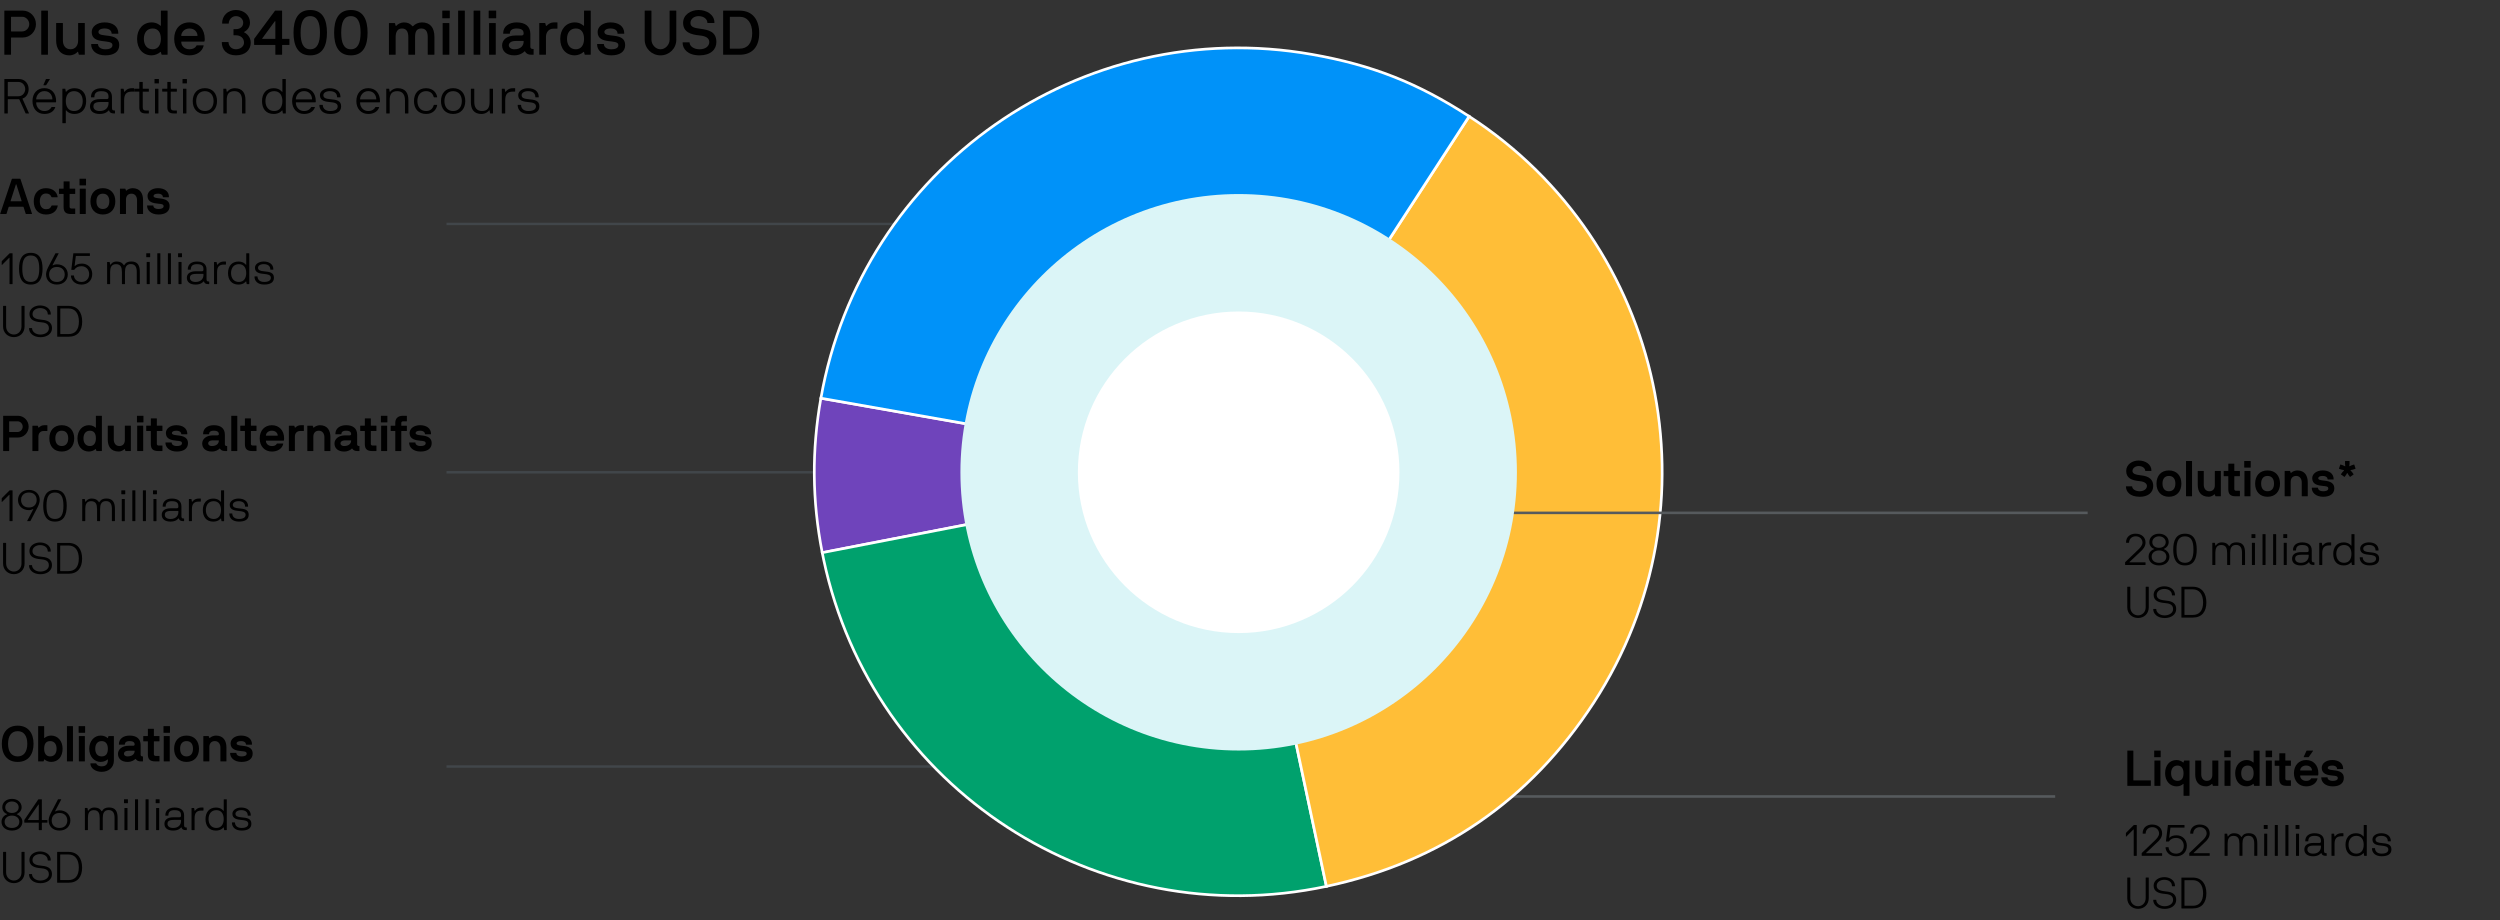 <?xml version="1.0" encoding="UTF-8"?>
<svg id="Layer_1" data-name="Layer 1" xmlns="http://www.w3.org/2000/svg" viewBox="0 0 1848.04 680.42">
  <rect x="0" y="0" width="1848.04" height="680.42" fill="#333333" stroke="none"/>
  <line x1="668.31" y1="349.12" x2="330.07" y2="349.12" style="fill: none; stroke: #41464a; stroke-width: 1.79px;"/>
  <line x1="330.07" y1="566.63" x2="761.62" y2="566.63" style="fill: none; stroke: #41464a; stroke-width: 1.79px;"/>
  <line x1="330.07" y1="165.53" x2="708.17" y2="165.53" style="fill: none; stroke: #41464a; stroke-width: 1.79px;"/>
  <line x1="1034.5" y1="588.77" x2="1519.21" y2="588.77" style="fill: none; stroke: #565a5d; stroke-width: 1.9px;"/>
  <g>
    <g>
      <path d="M13.37,323.43h-6.44c-.11,0-.15.04-.15.15v9.66c0,.11-.07.19-.19.19H2.52c-.11,0-.19-.07-.19-.19v-25.69c0-.11.07-.19.19-.19h10.85c4.18,0,7.81,3.52,7.81,8.03s-3.63,8.03-7.81,8.03ZM13,319.35c1.96,0,3.78-1.78,3.78-3.96s-1.81-3.96-3.78-3.96h-6.07c-.11,0-.15.07-.15.15v7.59c0,.11.07.19.18.19h6.03Z"/>
      <path d="M32.46,318.58c-2.89,0-4.07,1.96-4.07,4.18v10.48c0,.11-.07.19-.19.19h-4.11c-.07,0-.15-.07-.15-.19v-18.36c0-.11.07-.19.15-.19h3.55c.22,0,.3.04.37.22l.37,1.11c.07.15.22.19.33.07,1.11-1.11,2.37-1.78,4.11-1.78h2.04c.11,0,.18.07.18.19v3.89c0,.11-.07.19-.18.19h-2.41Z"/>
      <path d="M45.64,333.79c-5.78,0-9.18-3.96-9.18-9.74s3.41-9.74,9.18-9.74,9.22,3.96,9.22,9.74-3.44,9.74-9.22,9.74ZM45.64,318.39c-3.11,0-4.74,2.18-4.74,5.66s1.63,5.66,4.74,5.66,4.78-2.18,4.78-5.66-1.63-5.66-4.78-5.66Z"/>
      <path d="M65.74,333.79c-5.22,0-8.48-3.96-8.48-9.74s3.59-9.74,8.48-9.74c2.37,0,4.07,1.04,4.81,1.78.15.15.33.07.33-.11v-8.44c0-.11.07-.19.18-.19h4.07c.11,0,.18.07.18.19v25.69c0,.11-.07.19-.18.19h-3.52c-.22,0-.33-.04-.37-.19l-.37-1.18c-.04-.15-.26-.15-.41,0-.89.89-2.85,1.74-4.74,1.74ZM66.48,329.72c2.96,0,4.41-2.33,4.41-5.66,0-3.7-1.44-5.66-4.41-5.66-3.15,0-4.78,2.33-4.78,5.66s1.63,5.66,4.78,5.66Z"/>
      <path d="M87.84,333.79c-6.18,0-8.18-4.15-8.18-8.81v-10.11c0-.11.07-.19.19-.19h4.07c.11,0,.19.07.19.19v10.11c0,2.22,1.18,4.74,4.11,4.74s4.07-2.15,4.07-4.37v-10.48c0-.11.07-.19.19-.19h4.11c.07,0,.15.07.15.19v18.36c0,.11-.07.19-.19.19h-3.52c-.22,0-.3-.07-.37-.22l-.37-1.11c-.07-.15-.26-.22-.41-.04-.78.81-2.48,1.74-4.04,1.74Z"/>
      <path d="M101.42,312.25c-.11,0-.18-.07-.18-.19v-4.52c0-.11.07-.19.18-.19h4.44c.11,0,.18.07.18.19v4.52c0,.11-.07.19-.18.19h-4.44ZM101.6,333.42c-.11,0-.19-.07-.19-.19v-18.36c0-.11.07-.19.19-.19h4.07c.11,0,.19.07.19.19v18.36c0,.11-.07.19-.19.19h-4.07Z"/>
      <path d="M108.27,318.58c-.11,0-.19-.07-.19-.19v-3.52c0-.11.07-.19.19-.19h3.04c.11,0,.19-.07.19-.19v-5c0-.11.07-.19.18-.19h4.07c.11,0,.19.07.19.19v5c0,.11.07.19.18.19h3.78c.11,0,.18.07.18.19v3.52c0,.11-.07.19-.18.19h-3.78c-.11,0-.18.07-.18.19v9.4c0,.74.59,1.18,1.33,1.18h2.63c.11,0,.18.07.18.19v3.7c0,.11-.07.19-.18.19h-2.89c-3.89,0-5.52-1.52-5.52-5.22v-9.44c0-.11-.07-.19-.19-.19h-3.04Z"/>
      <path d="M130.73,333.79c-5.52,0-8.44-3.18-8.44-6.52,0-.11.07-.19.19-.19h4.26c.11,0,.19.07.19.19,0,1.18,1.15,2.44,3.81,2.44,1.55,0,3.78-.3,3.78-2.11,0-1.63-2.26-1.63-3.78-1.78-3.81-.37-8.11-1.07-8.11-5.74,0-3.18,3.11-5.77,7.74-5.77s8.11,2.22,8.11,6.52c0,.11-.04.19-.15.19h-4.15c-.11,0-.18-.07-.18-.19,0-1.04-.93-2.44-3.63-2.44-2.22,0-3.29.74-3.29,1.7,0,1.18,1.59,1.41,3.29,1.63,3.26.41,8.59.63,8.59,5.89,0,3.96-3.18,6.18-8.22,6.18Z"/>
      <path d="M156.61,333.79c-4.7,0-7.14-2.59-7.14-5.96,0-3.18,2.85-6,7.92-6h3.29c.74,0,1.11-.44,1.11-.81,0-.78-.07-2.63-3.7-2.63-2.81,0-3.44,1.18-3.55,2.44,0,.11-.07.19-.19.19h-4.04c-.11,0-.18-.07-.18-.19,0-4.37,3.59-6.52,7.96-6.52,5.11,0,8.14,2.41,8.14,7.03v7.18c0,.74.56,1.18,1.33,1.18h.18c.11,0,.19.07.19.19v3.33c0,.11-.07.19-.19.19h-1.52c-1.92,0-2.92-.74-3.63-1.78-.07-.11-.22-.11-.33,0-.96.96-2.74,2.15-5.66,2.15ZM161.79,325.72c0-.11-.07-.19-.18-.19h-4.04c-3.11,0-3.67,1.33-3.67,2.29,0,.78.67,1.89,2.7,1.89,3.81,0,5.18-2.15,5.18-4Z"/>
      <path d="M171.15,333.42c-.11,0-.19-.07-.19-.19v-25.69c0-.11.07-.19.19-.19h4.07c.11,0,.19.07.19.19v25.69c0,.11-.07.19-.19.19h-4.07Z"/>
      <path d="M177.81,318.58c-.11,0-.19-.07-.19-.19v-3.52c0-.11.07-.19.19-.19h3.04c.11,0,.19-.07.19-.19v-5c0-.11.07-.19.18-.19h4.07c.11,0,.19.07.19.19v5c0,.11.07.19.18.19h3.78c.11,0,.18.07.18.19v3.52c0,.11-.07.19-.18.19h-3.78c-.11,0-.18.07-.18.19v9.4c0,.74.59,1.18,1.33,1.18h2.63c.11,0,.18.07.18.19v3.7c0,.11-.07.19-.18.19h-2.89c-3.89,0-5.52-1.52-5.52-5.22v-9.44c0-.11-.07-.19-.19-.19h-3.04Z"/>
      <path d="M209.65,325.76h-12.88c-.11,0-.19.07-.19.19,0,2.04,1.78,3.78,4.41,3.78,1.63,0,2.96-.41,3.59-1.67.04-.07.11-.19.3-.19h4.33c.11,0,.22.07.19.19-.81,3.59-4.18,5.74-8.4,5.74-5.4,0-9.03-3.96-9.03-9.74s3.63-9.74,9.03-9.74,9.03,3.96,9.03,9.74c0,.74-.07,1.07-.18,1.52-.04.11-.07.19-.19.19ZM205.13,322.06c.11,0,.15-.04.15-.15,0-1.48-1.26-3.52-4.29-3.52s-4.41,2.07-4.41,3.52c0,.11.04.15.15.15h8.4Z"/>
      <path d="M222.05,318.58c-2.89,0-4.07,1.96-4.07,4.18v10.48c0,.11-.07.19-.19.19h-4.11c-.07,0-.15-.07-.15-.19v-18.36c0-.11.07-.19.15-.19h3.55c.22,0,.3.04.37.22l.37,1.11c.07.15.22.19.33.07,1.11-1.11,2.37-1.78,4.11-1.78h2.04c.11,0,.18.07.18.19v3.89c0,.11-.07.19-.18.19h-2.41Z"/>
      <path d="M236.44,314.32c5.81,0,7.81,4.15,7.81,8.81v10.11c0,.11-.07.19-.19.19h-4.07c-.11,0-.19-.07-.19-.19v-10.11c0-2.22-1.18-4.74-4.11-4.74s-4.07,2.15-4.07,4.37v10.48c0,.11-.07.19-.19.19h-4.07c-.11,0-.19-.07-.19-.19v-18.36c0-.11.07-.19.19-.19h3.52c.22,0,.3.04.33.19l.41,1.15c.04.15.26.22.41.04.7-.89,2.85-1.74,4.41-1.74Z"/>
      <path d="M254.39,333.79c-4.7,0-7.14-2.59-7.14-5.96,0-3.18,2.85-6,7.92-6h3.29c.74,0,1.11-.44,1.11-.81,0-.78-.07-2.63-3.7-2.63-2.81,0-3.44,1.18-3.55,2.44,0,.11-.07.19-.19.19h-4.04c-.11,0-.18-.07-.18-.19,0-4.37,3.59-6.52,7.96-6.52,5.11,0,8.14,2.41,8.14,7.03v7.18c0,.74.56,1.18,1.33,1.18h.18c.11,0,.19.07.19.19v3.33c0,.11-.07.19-.19.19h-1.52c-1.92,0-2.92-.74-3.63-1.78-.07-.11-.22-.11-.33,0-.96.96-2.74,2.15-5.66,2.15ZM259.58,325.72c0-.11-.07-.19-.18-.19h-4.04c-3.11,0-3.67,1.33-3.67,2.29,0,.78.67,1.89,2.7,1.89,3.81,0,5.18-2.15,5.18-4Z"/>
      <path d="M266.46,318.58c-.11,0-.19-.07-.19-.19v-3.52c0-.11.07-.19.19-.19h3.04c.11,0,.19-.07.19-.19v-5c0-.11.07-.19.18-.19h4.07c.11,0,.19.07.19.19v5c0,.11.07.19.18.19h3.78c.11,0,.18.07.18.19v3.52c0,.11-.07.19-.18.19h-3.78c-.11,0-.18.07-.18.19v9.4c0,.74.59,1.18,1.33,1.18h2.63c.11,0,.18.07.18.19v3.7c0,.11-.07.19-.18.19h-2.89c-3.89,0-5.52-1.52-5.52-5.22v-9.44c0-.11-.07-.19-.19-.19h-3.04Z"/>
      <path d="M281.75,312.25c-.11,0-.18-.07-.18-.19v-4.52c0-.11.07-.19.18-.19h4.44c.11,0,.18.07.18.19v4.52c0,.11-.07.19-.18.19h-4.44ZM281.93,333.42c-.11,0-.19-.07-.19-.19v-18.36c0-.11.07-.19.19-.19h4.07c.11,0,.19.07.19.19v18.36c0,.11-.07.19-.19.19h-4.07Z"/>
      <path d="M292,314.69c.07,0,.19-.04.19-.15v-1.96c0-3.52,2.29-5.22,5.52-5.22h2.92c.07,0,.15.11.15.19v3.7c0,.11-.07.19-.18.19h-2.63c-.74,0-1.33.44-1.33,1.18v1.93c0,.11.07.15.18.15h3.78c.11,0,.18.07.18.19v3.52c0,.11-.07.19-.18.19h-3.78c-.11,0-.18.07-.18.19v14.47c0,.11-.07.19-.19.19h-4.07c-.11,0-.18-.07-.18-.19v-14.47c0-.11-.07-.19-.19-.19h-3.04c-.11,0-.18-.07-.18-.19v-3.52c0-.11.07-.19.18-.19h3.04Z"/>
      <path d="M310.88,333.79c-5.52,0-8.44-3.18-8.44-6.52,0-.11.07-.19.19-.19h4.26c.11,0,.19.07.19.19,0,1.18,1.15,2.44,3.81,2.44,1.55,0,3.78-.3,3.78-2.11,0-1.63-2.26-1.63-3.78-1.78-3.81-.37-8.11-1.07-8.11-5.74,0-3.18,3.11-5.77,7.74-5.77s8.11,2.22,8.11,6.52c0,.11-.04.19-.15.19h-4.15c-.11,0-.18-.07-.18-.19,0-1.04-.93-2.44-3.63-2.44-2.22,0-3.29.74-3.29,1.7,0,1.18,1.59,1.41,3.29,1.63,3.26.41,8.59.63,8.59,5.89,0,3.96-3.18,6.18-8.22,6.18Z"/>
    </g>
    <g>
      <path d="M1.26,368.54c0-.16.03-.26.16-.39l5.54-5.54c.1-.1.13-.16.23-.16h1.94c.1,0,.16.06.16.16v22.48c0,.1-.06.16-.16.16h-1.94c-.1,0-.16-.06-.16-.16v-19.18c0-.16-.19-.19-.26-.13l-5.25,5.25c-.1.1-.26.03-.26-.1v-2.4Z"/>
      <path d="M24.58,376.51c.07-.13-.06-.29-.26-.16-.39.26-1.62.75-2.95.75-4.7,0-8.07-3.08-8.07-7.52,0-4.02,2.98-7.45,8.07-7.45s8,3.43,8,7.45c0,1.1-.32,2.98-1.55,5.34l-5.31,10.17c-.06.13-.16.16-.26.16h-2.04c-.1,0-.19-.06-.13-.19l4.5-8.55ZM21.38,375.15c3.79,0,5.73-2.49,5.73-5.57s-1.94-5.51-5.73-5.51-5.8,2.43-5.8,5.51,1.98,5.57,5.8,5.57Z"/>
      <path d="M40.65,385.58c-6.58,0-8.71-4.96-8.71-11.73s2.14-11.73,8.71-11.73,8.68,4.92,8.68,11.73-2.11,11.73-8.68,11.73ZM40.65,364.07c-4.6,0-6.29,3.34-6.29,9.78s1.68,9.78,6.29,9.78,6.25-3.43,6.25-9.78-1.68-9.78-6.25-9.78Z"/>
      <path d="M71.71,376.12c0-2.95-.65-5.64-4.37-5.64-3.5,0-4.31,2.72-4.31,5.64v8.97c0,.1-.06.16-.16.16h-1.94c-.1,0-.16-.06-.16-.16v-16.07c0-.1.06-.16.16-.16h1.59c.1,0,.16.03.19.16l.32,1.78c.03.19.23.23.32.06.26-.36,1.49-2.33,4.31-2.33,3.56,0,4.83,1.68,5.44,2.69.1.16.26.13.32,0,1.17-1.98,2.75-2.72,5.22-2.72,4.63,0,6.32,2.79,6.32,7.61v8.97c0,.1-.07.16-.16.16h-1.94c-.1,0-.16-.06-.16-.16v-8.97c0-2.88-.84-5.7-4.37-5.7s-4.34,2.75-4.34,5.7v8.97c0,.1-.06.16-.16.16h-1.94c-.1,0-.16-.06-.16-.16v-8.97Z"/>
      <path d="M92.43,362.45c.1,0,.16.06.16.16v2.59c0,.1-.06.16-.16.16h-2.59c-.1,0-.16-.06-.16-.16v-2.59c0-.1.07-.16.16-.16h2.59ZM92.11,368.87c.1,0,.16.06.16.16v16.07c0,.1-.06.16-.16.16h-1.94c-.1,0-.16-.06-.16-.16v-16.07c0-.1.06-.16.16-.16h1.94Z"/>
      <path d="M99.91,362.45c.1,0,.16.06.16.16v22.48c0,.1-.06.16-.16.16h-1.94c-.1,0-.16-.06-.16-.16v-22.48c0-.1.06-.16.16-.16h1.94Z"/>
      <path d="M107.72,362.45c.1,0,.16.06.16.16v22.48c0,.1-.06.16-.16.16h-1.94c-.1,0-.16-.06-.16-.16v-22.48c0-.1.06-.16.16-.16h1.94Z"/>
      <path d="M115.85,362.45c.1,0,.16.06.16.16v2.59c0,.1-.06.16-.16.16h-2.59c-.1,0-.16-.06-.16-.16v-2.59c0-.1.07-.16.16-.16h2.59ZM115.52,368.87c.1,0,.16.06.16.16v16.07c0,.1-.06.16-.16.16h-1.94c-.1,0-.16-.06-.16-.16v-16.07c0-.1.06-.16.16-.16h1.94Z"/>
      <path d="M127.05,368.54c4.44,0,7.06,1.94,7.06,5.83v6.77c0,1.36.1,2.14,1.46,2.14h.36c.1,0,.16.06.16.16v1.65c0,.1-.06.16-.16.16h-.36c-2.24,0-2.95-.68-3.37-1.94-.06-.19-.19-.16-.29-.06-.49.49-1.88,2.33-5.9,2.33-4.28,0-6.45-2.04-6.45-4.99s2.17-4.86,6.77-4.86h3.89c1.04,0,1.62,0,1.62-1.36,0-1.68-.23-3.89-4.79-3.89-3.24,0-4.57,1.36-4.57,3.92,0,.1-.07.16-.16.16h-1.94c-.1,0-.16-.06-.16-.16,0-3.95,2.95-5.86,6.83-5.86ZM131.85,377.84c0-.1-.07-.16-.16-.16h-5.22c-4.11,0-4.63,1.49-4.63,2.92s1.07,3.05,4.18,3.05c4.24,0,5.83-2.75,5.83-5.02v-.78Z"/>
      <path d="M139.62,369.03c0-.1.06-.16.16-.16h1.62c.1,0,.13.06.16.16l.32,1.78c.03.19.23.19.32.06.42-.52,1.72-2.33,4.73-2.33h1.36c.1,0,.16.06.16.16v1.94c0,.1-.06.16-.16.16h-1.36c-3.63,0-5.05,1.81-5.05,5.64v8.65c0,.1-.06.16-.16.16h-1.94c-.1,0-.16-.06-.16-.16v-16.07Z"/>
      <path d="M165.66,385.1c0,.1-.06.16-.16.16h-1.62c-.1,0-.13-.06-.16-.16l-.32-1.78c-.03-.13-.19-.19-.29-.03-.23.32-1.81,2.3-5.47,2.3-5.05,0-7.71-3.47-7.71-8.52s2.82-8.52,7.71-8.52c3.6,0,5.18,1.94,5.47,2.36.1.16.29.1.29-.03v-8.26c0-.1.06-.16.16-.16h1.94c.1,0,.16.06.16.16v22.48ZM157.95,383.64c3.63,0,5.44-2.69,5.44-6.58s-1.81-6.58-5.44-6.58-5.77,2.69-5.77,6.58,2.14,6.58,5.77,6.58Z"/>
      <path d="M176.61,383.64c1.52,0,4.96-.29,4.96-3.08,0-2.3-2.69-2.59-4.96-2.82-2.88-.29-6.8-.68-6.8-4.6,0-2.62,2.82-4.6,6.48-4.6,3.95,0,7.13,1.85,7.13,5.86,0,.1-.06.16-.16.16h-1.94c-.1,0-.16-.06-.16-.16,0-2.66-1.91-3.92-4.86-3.92-2.62,0-4.21,1.23-4.21,2.66,0,1.88,1.68,2.4,4.54,2.66,3.98.36,7.22.81,7.22,4.76,0,3.5-2.82,5.02-7.22,5.02-4.89,0-7.16-2.75-7.16-5.86,0-.1.06-.16.16-.16h1.94c.1,0,.16.06.16.16,0,1.49.97,3.92,4.89,3.92Z"/>
      <path d="M18.01,401.32c.1,0,.16.06.16.16v15.06c0,4.76-3.47,7.9-7.9,7.9s-8-3.14-8-7.9v-15.06c0-.1.06-.16.16-.16h1.94c.1,0,.16.06.16.16v15.06c0,3.47,2.56,5.96,5.73,5.96s5.64-2.49,5.64-5.96v-15.06c0-.1.07-.16.16-.16h1.94Z"/>
      <path d="M29.9,422.5c3.17,0,6.22-1.65,6.22-4.63,0-3.66-3.17-4.24-6.22-4.5-3.79-.32-8.16-1.33-8.16-6.09,0-4.02,3.95-6.28,7.84-6.28s7.97,2.07,7.97,6.58c0,.1-.07.16-.16.16h-1.94c-.1,0-.16-.06-.16-.16,0-3.04-2.56-4.63-5.7-4.63-2.95,0-5.57,1.72-5.57,4.34,0,1.91.94,3.69,5.9,4.15,3.92.36,8.49,1.04,8.49,6.45,0,3.92-3.6,6.58-8.49,6.58-5.22,0-8.49-2.98-8.49-6.58,0-.1.06-.16.16-.16h1.94c.1,0,.16.06.16.16,0,2.27,2.33,4.63,6.22,4.63Z"/>
      <path d="M42.4,424.12c-.1,0-.16-.06-.16-.16v-22.48c0-.1.07-.16.16-.16h8.23c6.77.03,10.07,4.83,10.07,11.63s-3.3,11.18-10.07,11.18h-8.23ZM44.66,403.26c-.1,0-.16.06-.16.16v18.59c0,.1.07.16.16.16h5.96c4.83,0,7.64-3.14,7.64-9.23s-2.82-9.69-7.64-9.69h-5.96Z"/>
    </g>
  </g>
  <g>
    <g>
      <path d="M13.07,563.23c-7.81,0-11.73-5.55-11.73-13.4s3.92-13.4,11.73-13.4,11.73,5.55,11.73,13.4-3.92,13.4-11.73,13.4ZM20.18,549.82c0-5.81-2.52-9.33-7.11-9.33s-7.11,3.52-7.11,9.33,2.52,9.33,7.11,9.33,7.11-3.52,7.11-9.33Z"/>
      <path d="M32.65,561.48l-.37,1.18c-.04.15-.15.18-.37.18h-3.52c-.11,0-.19-.07-.19-.18v-25.69c0-.11.07-.19.19-.19h4.07c.11,0,.19.07.19.19v8.44c0,.19.18.26.33.11.74-.74,2.44-1.78,4.81-1.78,4.89,0,8.48,3.96,8.48,9.74s-3.26,9.74-8.48,9.74c-1.89,0-3.85-.85-4.74-1.74-.15-.15-.37-.15-.41,0ZM37.05,547.83c-2.96,0-4.41,1.96-4.41,5.66,0,3.33,1.44,5.66,4.41,5.66,3.15,0,4.78-2.33,4.78-5.66s-1.63-5.66-4.78-5.66Z"/>
      <path d="M49.67,562.85c-.11,0-.19-.07-.19-.18v-25.69c0-.11.07-.19.19-.19h4.07c.11,0,.19.07.19.19v25.69c0,.11-.07.18-.19.18h-4.07Z"/>
      <path d="M58.3,541.68c-.11,0-.18-.07-.18-.19v-4.52c0-.11.07-.19.18-.19h4.44c.11,0,.18.07.18.19v4.52c0,.11-.07.19-.18.19h-4.44ZM58.48,562.85c-.11,0-.19-.07-.19-.18v-18.36c0-.11.07-.19.19-.19h4.07c.11,0,.19.07.19.19v18.36c0,.11-.07.18-.19.18h-4.07Z"/>
      <path d="M74.4,543.75c2.15,0,3.96.74,5.03,1.78.11.11.26.11.3,0l.37-1.18c.07-.19.15-.22.37-.22h3.52c.11,0,.19.07.19.19v17.99c0,5-3.92,8.25-9.03,8.25-4.74,0-8.33-2.85-8.33-6.11,0-.11.07-.18.18-.18h4c.11,0,.19.07.22.18.11.52,1.11,2.04,3.92,2.04,3.44,0,4.48-2,4.59-4.18v-.78c0-.15-.22-.19-.3-.11-.59.59-2.44,1.81-5.03,1.81-4.66,0-8.44-3.96-8.44-9.74s3.78-9.74,8.44-9.74ZM75.14,559.15c3.11,0,4.59-1.96,4.59-5.66,0-3.33-1.48-5.66-4.59-5.66s-4.74,2.33-4.74,5.66,1.59,5.66,4.74,5.66Z"/>
      <path d="M94.35,563.23c-4.7,0-7.14-2.59-7.14-5.96,0-3.18,2.85-6,7.92-6h3.29c.74,0,1.11-.44,1.11-.81,0-.78-.07-2.63-3.7-2.63-2.81,0-3.44,1.18-3.55,2.44,0,.11-.07.19-.19.19h-4.04c-.11,0-.18-.07-.18-.19,0-4.37,3.59-6.52,7.96-6.52,5.11,0,8.14,2.41,8.14,7.03v7.18c0,.74.56,1.18,1.33,1.18h.18c.11,0,.19.07.19.19v3.33c0,.11-.07.18-.19.18h-1.52c-1.92,0-2.92-.74-3.63-1.78-.07-.11-.22-.11-.33,0-.96.96-2.74,2.15-5.66,2.15ZM99.53,555.15c0-.11-.07-.19-.18-.19h-4.04c-3.11,0-3.67,1.33-3.67,2.29,0,.78.67,1.89,2.7,1.89,3.81,0,5.18-2.15,5.18-4Z"/>
      <path d="M106.08,548.01c-.11,0-.19-.07-.19-.19v-3.52c0-.11.07-.19.19-.19h3.04c.11,0,.19-.07.19-.19v-5c0-.11.07-.19.18-.19h4.07c.11,0,.19.07.19.19v5c0,.11.07.19.18.19h3.78c.11,0,.18.07.18.19v3.52c0,.11-.07.19-.18.19h-3.78c-.11,0-.18.07-.18.19v9.4c0,.74.59,1.18,1.33,1.18h2.63c.11,0,.18.07.18.18v3.7c0,.11-.07.18-.18.18h-2.89c-3.89,0-5.52-1.52-5.52-5.22v-9.44c0-.11-.07-.19-.19-.19h-3.04Z"/>
      <path d="M121.03,541.68c-.11,0-.18-.07-.18-.19v-4.52c0-.11.07-.19.18-.19h4.44c.11,0,.18.07.18.19v4.52c0,.11-.07.19-.18.19h-4.44ZM121.22,562.85c-.11,0-.19-.07-.19-.18v-18.36c0-.11.07-.19.19-.19h4.07c.11,0,.19.07.19.19v18.36c0,.11-.07.18-.19.18h-4.07Z"/>
      <path d="M137.88,563.23c-5.78,0-9.18-3.96-9.18-9.74s3.41-9.74,9.18-9.74,9.22,3.96,9.22,9.74-3.44,9.74-9.22,9.74ZM137.88,547.83c-3.11,0-4.74,2.18-4.74,5.66s1.63,5.66,4.74,5.66,4.78-2.18,4.78-5.66-1.63-5.66-4.78-5.66Z"/>
      <path d="M159.57,543.75c5.81,0,7.81,4.15,7.81,8.81v10.11c0,.11-.07.18-.19.18h-4.07c-.11,0-.19-.07-.19-.18v-10.11c0-2.22-1.18-4.74-4.11-4.74s-4.07,2.15-4.07,4.37v10.48c0,.11-.07.18-.19.18h-4.07c-.11,0-.19-.07-.19-.18v-18.36c0-.11.07-.19.19-.19h3.52c.22,0,.3.04.33.19l.41,1.15c.04.15.26.22.41.04.7-.89,2.85-1.74,4.41-1.74Z"/>
      <path d="M178.55,563.23c-5.52,0-8.44-3.18-8.44-6.52,0-.11.07-.19.19-.19h4.26c.11,0,.19.07.19.19,0,1.18,1.15,2.44,3.81,2.44,1.55,0,3.78-.3,3.78-2.11,0-1.63-2.26-1.63-3.78-1.78-3.81-.37-8.11-1.07-8.11-5.74,0-3.18,3.11-5.77,7.74-5.77s8.11,2.22,8.11,6.52c0,.11-.04.19-.15.19h-4.15c-.11,0-.18-.07-.18-.19,0-1.04-.93-2.44-3.63-2.44-2.22,0-3.29.74-3.29,1.7,0,1.18,1.59,1.41,3.29,1.63,3.26.41,8.59.63,8.59,5.89,0,3.96-3.18,6.18-8.22,6.18Z"/>
    </g>
    <g>
      <path d="M1.13,607.5c0-3.66,2.92-5.18,3.98-5.51.19-.06.16-.29,0-.32-.81-.16-3.43-1.62-3.43-4.92,0-3.56,2.92-6.22,7.16-6.22s7.16,2.66,7.16,6.22c0,3.3-2.92,4.79-3.43,4.92-.16.03-.19.26,0,.32,1.07.36,3.98,2.17,3.98,5.51,0,3.89-3.24,6.48-7.71,6.48s-7.71-2.59-7.71-6.48ZM14.29,607.5c0-2.85-2.37-4.6-5.44-4.6s-5.44,1.75-5.44,4.6,2.2,4.54,5.44,4.54,5.44-1.78,5.44-4.54ZM8.84,600.96c2.92,0,4.96-1.68,4.96-4.21,0-2.3-1.98-4.28-4.96-4.28s-4.96,1.98-4.96,4.28c0,2.53,2.04,4.21,4.96,4.21Z"/>
      <path d="M17.94,606.37c0-.1.03-.23.1-.32l10.2-15.03c.06-.1.16-.16.26-.16h2.27c.1,0,.16.07.16.16v15.03c0,.1.06.16.16.16h3.82c.1,0,.16.06.16.16v1.62c0,.1-.06.16-.16.16h-3.82c-.1,0-.16.06-.16.16v5.18c0,.1-.06.16-.16.16h-1.94c-.1,0-.16-.07-.16-.16v-5.18c0-.1-.06-.16-.16-.16h-10.4c-.1,0-.16-.06-.16-.16v-1.62ZM20.57,606.01c-.06.1,0,.19.1.19h7.84c.1,0,.16-.06.16-.16v-11.18c0-.23-.19-.26-.32-.06l-7.77,11.21Z"/>
      <path d="M40.74,599.6c-.06.13.07.29.26.16.39-.26,1.62-.75,2.95-.75,4.7,0,8.07,3.08,8.07,7.52,0,4.02-2.98,7.45-8.07,7.45s-8-3.43-8-7.45c0-1.1.32-2.98,1.55-5.35l5.31-10.17c.07-.13.16-.16.26-.16h2.04c.1,0,.19.07.13.2l-4.5,8.55ZM43.95,600.96c-3.79,0-5.73,2.49-5.73,5.57s1.94,5.51,5.73,5.51,5.8-2.43,5.8-5.51-1.98-5.57-5.8-5.57Z"/>
      <path d="M73.68,604.52c0-2.95-.65-5.64-4.37-5.64-3.5,0-4.31,2.72-4.31,5.64v8.97c0,.1-.06.16-.16.16h-1.94c-.1,0-.16-.07-.16-.16v-16.07c0-.1.06-.16.16-.16h1.59c.1,0,.16.03.19.16l.32,1.78c.03.19.23.23.32.06.26-.36,1.49-2.33,4.31-2.33,3.56,0,4.83,1.68,5.44,2.69.1.16.26.13.32,0,1.17-1.98,2.75-2.72,5.22-2.72,4.63,0,6.32,2.79,6.32,7.61v8.97c0,.1-.07.16-.16.16h-1.94c-.1,0-.16-.07-.16-.16v-8.97c0-2.88-.84-5.7-4.37-5.7s-4.34,2.75-4.34,5.7v8.97c0,.1-.06.16-.16.16h-1.94c-.1,0-.16-.07-.16-.16v-8.97Z"/>
      <path d="M94.41,590.85c.1,0,.16.07.16.16v2.59c0,.1-.06.16-.16.16h-2.59c-.1,0-.16-.06-.16-.16v-2.59c0-.1.07-.16.16-.16h2.59ZM94.08,597.27c.1,0,.16.07.16.16v16.07c0,.1-.06.16-.16.16h-1.94c-.1,0-.16-.07-.16-.16v-16.07c0-.1.06-.16.16-.16h1.94Z"/>
      <path d="M101.89,590.85c.1,0,.16.07.16.16v22.48c0,.1-.06.16-.16.16h-1.94c-.1,0-.16-.07-.16-.16v-22.48c0-.1.06-.16.16-.16h1.94Z"/>
      <path d="M109.69,590.85c.1,0,.16.07.16.16v22.48c0,.1-.06.16-.16.16h-1.94c-.1,0-.16-.07-.16-.16v-22.48c0-.1.06-.16.16-.16h1.94Z"/>
      <path d="M117.82,590.85c.1,0,.16.07.16.16v2.59c0,.1-.06.16-.16.16h-2.59c-.1,0-.16-.06-.16-.16v-2.59c0-.1.07-.16.16-.16h2.59ZM117.5,597.27c.1,0,.16.07.16.16v16.07c0,.1-.06.16-.16.16h-1.94c-.1,0-.16-.07-.16-.16v-16.07c0-.1.06-.16.16-.16h1.94Z"/>
      <path d="M129.03,596.94c4.44,0,7.06,1.94,7.06,5.83v6.77c0,1.36.1,2.14,1.46,2.14h.36c.1,0,.16.06.16.16v1.65c0,.1-.06.16-.16.16h-.36c-2.24,0-2.95-.68-3.37-1.94-.06-.19-.19-.16-.29-.06-.49.49-1.88,2.33-5.9,2.33-4.28,0-6.45-2.04-6.45-4.99s2.17-4.86,6.77-4.86h3.89c1.04,0,1.62,0,1.62-1.36,0-1.68-.23-3.89-4.79-3.89-3.24,0-4.57,1.36-4.57,3.92,0,.1-.07.16-.16.16h-1.94c-.1,0-.16-.07-.16-.16,0-3.95,2.95-5.86,6.83-5.86ZM133.82,606.24c0-.1-.07-.16-.16-.16h-5.22c-4.11,0-4.63,1.49-4.63,2.91s1.07,3.05,4.18,3.05c4.24,0,5.83-2.75,5.83-5.02v-.78Z"/>
      <path d="M141.59,597.43c0-.1.06-.16.16-.16h1.62c.1,0,.13.07.16.16l.32,1.78c.03.19.23.19.32.06.42-.52,1.72-2.33,4.73-2.33h1.36c.1,0,.16.06.16.16v1.94c0,.1-.06.16-.16.16h-1.36c-3.63,0-5.05,1.81-5.05,5.64v8.65c0,.1-.06.16-.16.16h-1.94c-.1,0-.16-.07-.16-.16v-16.07Z"/>
      <path d="M167.64,613.5c0,.1-.06.16-.16.16h-1.62c-.1,0-.13-.07-.16-.16l-.32-1.78c-.03-.13-.19-.19-.29-.03-.23.32-1.81,2.3-5.47,2.3-5.05,0-7.71-3.47-7.71-8.52s2.82-8.52,7.71-8.52c3.6,0,5.18,1.94,5.47,2.36.1.16.29.1.29-.03v-8.26c0-.1.06-.16.16-.16h1.94c.1,0,.16.07.16.16v22.48ZM159.93,612.04c3.63,0,5.44-2.69,5.44-6.58s-1.81-6.58-5.44-6.58-5.77,2.69-5.77,6.58,2.14,6.58,5.77,6.58Z"/>
      <path d="M178.58,612.04c1.52,0,4.96-.29,4.96-3.08,0-2.3-2.69-2.59-4.96-2.82-2.88-.29-6.8-.68-6.8-4.6,0-2.62,2.82-4.6,6.48-4.6,3.95,0,7.13,1.85,7.13,5.86,0,.1-.06.16-.16.16h-1.94c-.1,0-.16-.07-.16-.16,0-2.66-1.91-3.92-4.86-3.92-2.62,0-4.21,1.23-4.21,2.66,0,1.88,1.68,2.4,4.54,2.66,3.98.36,7.22.81,7.22,4.76,0,3.5-2.82,5.02-7.22,5.02-4.89,0-7.16-2.75-7.16-5.86,0-.1.06-.16.16-.16h1.94c.1,0,.16.06.16.16,0,1.49.97,3.92,4.89,3.92Z"/>
      <path d="M18.01,629.72c.1,0,.16.06.16.16v15.06c0,4.76-3.47,7.9-7.9,7.9s-8-3.14-8-7.9v-15.06c0-.1.06-.16.16-.16h1.94c.1,0,.16.06.16.16v15.06c0,3.47,2.56,5.96,5.73,5.96s5.64-2.49,5.64-5.96v-15.06c0-.1.07-.16.16-.16h1.94Z"/>
      <path d="M29.9,650.9c3.17,0,6.22-1.65,6.22-4.63,0-3.66-3.17-4.24-6.22-4.5-3.79-.32-8.16-1.33-8.16-6.09,0-4.02,3.95-6.28,7.84-6.28s7.97,2.07,7.97,6.58c0,.1-.07.16-.16.16h-1.94c-.1,0-.16-.07-.16-.16,0-3.04-2.56-4.63-5.7-4.63-2.95,0-5.57,1.72-5.57,4.34,0,1.91.94,3.69,5.9,4.15,3.92.36,8.49,1.04,8.49,6.45,0,3.92-3.6,6.58-8.49,6.58-5.22,0-8.49-2.98-8.49-6.58,0-.1.06-.16.16-.16h1.94c.1,0,.16.07.16.16,0,2.27,2.33,4.63,6.22,4.63Z"/>
      <path d="M42.4,652.52c-.1,0-.16-.06-.16-.16v-22.48c0-.1.07-.16.16-.16h8.23c6.77.03,10.07,4.83,10.07,11.63s-3.3,11.18-10.07,11.18h-8.23ZM44.66,631.66c-.1,0-.16.06-.16.16v18.59c0,.1.07.16.16.16h5.96c4.83,0,7.64-3.14,7.64-9.23s-2.82-9.69-7.64-9.69h-5.96Z"/>
    </g>
  </g>
  <g>
    <g>
      <path d="M1572.75,580.93c-.11,0-.19-.07-.19-.19v-25.69c0-.11.07-.19.19-.19h4.07c.11,0,.19.07.19.19v21.66c0,.11.04.15.15.15h12.59c.11,0,.18.07.18.19v3.7c0,.11-.07.19-.18.19h-16.99Z"/>
      <path d="M1592.59,559.75c-.11,0-.18-.07-.18-.19v-4.52c0-.11.07-.19.18-.19h4.44c.11,0,.18.07.18.19v4.52c0,.11-.07.19-.18.19h-4.44ZM1592.77,580.93c-.11,0-.19-.07-.19-.19v-18.36c0-.11.07-.19.19-.19h4.07c.11,0,.19.07.19.19v18.36c0,.11-.07.19-.19.19h-4.07Z"/>
      <path d="M1614.09,563.57l.37-1.18c.04-.15.15-.19.37-.19h3.52c.11,0,.18.07.18.19v25.69c0,.11-.07.18-.18.18h-4.07c-.11,0-.18-.07-.18-.18v-8.44c0-.18-.19-.26-.33-.11-.74.74-2.44,1.78-4.81,1.78-4.89,0-8.48-3.96-8.48-9.74s3.26-9.74,8.48-9.74c1.89,0,3.85.85,4.74,1.74.15.15.37.15.41,0ZM1609.69,577.23c2.96,0,4.41-1.96,4.41-5.66,0-3.33-1.44-5.66-4.41-5.66-3.15,0-4.78,2.33-4.78,5.66s1.63,5.66,4.78,5.66Z"/>
      <path d="M1630.93,581.3c-6.18,0-8.18-4.15-8.18-8.81v-10.11c0-.11.07-.19.19-.19h4.07c.11,0,.19.07.19.19v10.11c0,2.22,1.18,4.74,4.11,4.74s4.07-2.15,4.07-4.37v-10.48c0-.11.07-.19.19-.19h4.11c.07,0,.15.07.15.19v18.36c0,.11-.07.19-.19.19h-3.52c-.22,0-.3-.07-.37-.22l-.37-1.11c-.07-.15-.26-.22-.41-.04-.78.81-2.48,1.74-4.04,1.74Z"/>
      <path d="M1644.41,559.75c-.11,0-.18-.07-.18-.19v-4.52c0-.11.07-.19.18-.19h4.44c.11,0,.18.07.18.19v4.52c0,.11-.07.19-.18.19h-4.44ZM1644.59,580.93c-.11,0-.19-.07-.19-.19v-18.36c0-.11.07-.19.19-.19h4.07c.11,0,.19.07.19.19v18.36c0,.11-.07.19-.19.19h-4.07Z"/>
      <path d="M1660.77,581.3c-5.22,0-8.48-3.96-8.48-9.74s3.59-9.74,8.48-9.74c2.37,0,4.07,1.04,4.81,1.78.15.15.33.07.33-.11v-8.44c0-.11.07-.19.18-.19h4.07c.11,0,.18.07.18.19v25.69c0,.11-.07.19-.18.19h-3.52c-.22,0-.33-.04-.37-.19l-.37-1.18c-.04-.15-.26-.15-.41,0-.89.89-2.85,1.74-4.74,1.74ZM1661.51,577.23c2.96,0,4.41-2.33,4.41-5.66,0-3.7-1.44-5.66-4.41-5.66-3.15,0-4.78,2.33-4.78,5.66s1.63,5.66,4.78,5.66Z"/>
      <path d="M1674.94,559.75c-.11,0-.18-.07-.18-.19v-4.52c0-.11.07-.19.18-.19h4.44c.11,0,.18.07.18.19v4.52c0,.11-.07.19-.18.19h-4.44ZM1675.13,580.93c-.11,0-.19-.07-.19-.19v-18.36c0-.11.07-.19.19-.19h4.07c.11,0,.19.07.19.19v18.36c0,.11-.07.19-.19.19h-4.07Z"/>
      <path d="M1681.68,566.08c-.11,0-.19-.07-.19-.19v-3.52c0-.11.07-.19.19-.19h3.04c.11,0,.19-.07.19-.18v-5c0-.11.07-.19.18-.19h4.07c.11,0,.19.07.19.19v5c0,.11.07.18.18.18h3.78c.11,0,.18.07.18.19v3.52c0,.11-.07.19-.18.19h-3.78c-.11,0-.18.07-.18.18v9.4c0,.74.59,1.18,1.33,1.18h2.63c.11,0,.18.07.18.19v3.7c0,.11-.07.19-.18.19h-2.89c-3.89,0-5.52-1.52-5.52-5.22v-9.44c0-.11-.07-.18-.19-.18h-3.04Z"/>
      <path d="M1713.4,573.26h-12.88c-.11,0-.19.07-.19.19,0,2.04,1.78,3.78,4.41,3.78,1.63,0,2.96-.41,3.59-1.67.04-.07.11-.19.3-.19h4.33c.11,0,.22.07.19.19-.81,3.59-4.18,5.74-8.4,5.74-5.4,0-9.03-3.96-9.03-9.74s3.63-9.74,9.03-9.74,9.03,3.96,9.03,9.74c0,.74-.07,1.07-.18,1.52-.04.11-.07.18-.19.18ZM1708.88,569.56c.11,0,.15-.04.15-.15,0-1.48-1.26-3.52-4.29-3.52s-4.41,2.07-4.41,3.52c0,.11.04.15.15.15h8.4ZM1703.11,559.75c-.15,0-.26-.11-.18-.26l2-4.37c.04-.11.15-.26.37-.26h4.33c.15,0,.26.11.18.26l-3.07,4.37c-.07.11-.22.26-.41.26h-3.22Z"/>
      <path d="M1724.36,581.3c-5.52,0-8.44-3.18-8.44-6.51,0-.11.07-.19.19-.19h4.26c.11,0,.19.07.19.19,0,1.18,1.15,2.44,3.81,2.44,1.55,0,3.78-.3,3.78-2.11,0-1.63-2.26-1.63-3.78-1.78-3.81-.37-8.11-1.07-8.11-5.74,0-3.18,3.11-5.78,7.74-5.78s8.11,2.22,8.11,6.52c0,.11-.04.18-.15.18h-4.15c-.11,0-.18-.07-.18-.18,0-1.04-.93-2.44-3.63-2.44-2.22,0-3.29.74-3.29,1.7,0,1.18,1.59,1.41,3.29,1.63,3.26.41,8.59.63,8.59,5.89,0,3.96-3.18,6.18-8.22,6.18Z"/>
    </g>
    <g>
      <path d="M1571.5,615.94c0-.16.03-.26.16-.39l5.54-5.54c.1-.1.13-.16.23-.16h1.94c.1,0,.16.06.16.16v22.48c0,.1-.06.16-.16.16h-1.94c-.1,0-.16-.06-.16-.16v-19.18c0-.16-.19-.19-.26-.13l-5.25,5.25c-.1.1-.26.03-.26-.1v-2.4Z"/>
      <path d="M1590.96,609.52c4.63,0,7.32,2.85,7.32,6.54,0,3.08-2.14,5.28-3.66,6.64l-8.16,7.71c-.13.13-.03.29.1.29h11.57c.1,0,.16.06.16.16v1.62c0,.1-.07.16-.16.16h-14.8c-.1,0-.16-.06-.16-.16v-1.78c0-.1.1-.16.16-.23l9.59-9.2c.94-.84,3.14-3.01,3.11-5.22-.03-1.98-1.49-4.6-5.05-4.6-2.59,0-4.83,1.75-4.86,4.63,0,.1-.06.16-.16.16h-1.94c-.1,0-.16-.06-.16-.16,0-4.44,3.27-6.58,7.13-6.58Z"/>
      <path d="M1604.66,611.79c-.1,0-.23,0-.26.19l-.87,7.13c-.03.23.23.23.29.13.62-.94,2.53-1.78,5.15-1.78,4.37,0,7.58,3.27,7.58,7.71,0,4.73-3.24,7.81-7.9,7.81-5.7,0-7.84-4.11-7.84-6.58,0-.1.07-.16.16-.16h1.94c.1,0,.16.06.16.16,0,1.78,1.49,4.63,5.57,4.63,3.3,0,5.64-2.3,5.64-5.86,0-3.24-2.33-5.77-5.64-5.77-2.3,0-4.11.78-5.28,2.53-.06.1-.16.16-.26.16h-1.85c-.1,0-.16-.06-.16-.16l1.46-11.92c.03-.16.16-.16.26-.16h11.86c.1,0,.16.06.16.16v1.62c0,.1-.07.16-.16.16h-10.01Z"/>
      <path d="M1626.13,609.52c4.63,0,7.32,2.85,7.32,6.54,0,3.08-2.14,5.28-3.66,6.64l-8.16,7.71c-.13.13-.03.29.1.29h11.57c.1,0,.16.06.16.16v1.62c0,.1-.07.16-.16.16h-14.8c-.1,0-.16-.06-.16-.16v-1.78c0-.1.1-.16.16-.23l9.59-9.2c.94-.84,3.14-3.01,3.11-5.22-.03-1.98-1.49-4.6-5.05-4.6-2.59,0-4.83,1.75-4.86,4.63,0,.1-.06.16-.16.16h-1.94c-.1,0-.16-.06-.16-.16,0-4.44,3.27-6.58,7.13-6.58Z"/>
      <path d="M1655.38,623.52c0-2.95-.65-5.64-4.37-5.64-3.5,0-4.31,2.72-4.31,5.64v8.97c0,.1-.06.16-.16.16h-1.94c-.1,0-.16-.06-.16-.16v-16.07c0-.1.06-.16.16-.16h1.59c.1,0,.16.03.19.16l.32,1.78c.03.19.23.23.32.07.26-.36,1.49-2.33,4.31-2.33,3.56,0,4.83,1.68,5.44,2.69.1.16.26.13.32,0,1.17-1.98,2.75-2.72,5.22-2.72,4.63,0,6.32,2.79,6.32,7.61v8.97c0,.1-.07.16-.16.16h-1.94c-.1,0-.16-.06-.16-.16v-8.97c0-2.88-.84-5.7-4.37-5.7s-4.34,2.75-4.34,5.7v8.97c0,.1-.06.16-.16.16h-1.94c-.1,0-.16-.06-.16-.16v-8.97Z"/>
      <path d="M1676.14,609.85c.1,0,.16.06.16.16v2.59c0,.1-.06.16-.16.16h-2.59c-.1,0-.16-.06-.16-.16v-2.59c0-.1.07-.16.16-.16h2.59ZM1675.81,616.26c.1,0,.16.06.16.16v16.07c0,.1-.06.16-.16.16h-1.94c-.1,0-.16-.06-.16-.16v-16.07c0-.1.06-.16.16-.16h1.94Z"/>
      <path d="M1683.65,609.85c.1,0,.16.06.16.16v22.48c0,.1-.06.16-.16.16h-1.94c-.1,0-.16-.06-.16-.16v-22.48c0-.1.06-.16.16-.16h1.94Z"/>
      <path d="M1691.49,609.85c.1,0,.16.06.16.16v22.48c0,.1-.06.16-.16.16h-1.94c-.1,0-.16-.06-.16-.16v-22.48c0-.1.06-.16.16-.16h1.94Z"/>
      <path d="M1699.65,609.85c.1,0,.16.06.16.16v2.59c0,.1-.06.16-.16.16h-2.59c-.1,0-.16-.06-.16-.16v-2.59c0-.1.07-.16.16-.16h2.59ZM1699.32,616.26c.1,0,.16.06.16.16v16.07c0,.1-.06.16-.16.16h-1.94c-.1,0-.16-.06-.16-.16v-16.07c0-.1.06-.16.16-.16h1.94Z"/>
      <path d="M1710.89,615.94c4.44,0,7.06,1.94,7.06,5.83v6.77c0,1.36.1,2.14,1.46,2.14h.36c.1,0,.16.06.16.16v1.65c0,.1-.06.16-.16.16h-.36c-2.24,0-2.95-.68-3.37-1.94-.06-.19-.19-.16-.29-.07-.49.49-1.88,2.33-5.9,2.33-4.28,0-6.45-2.04-6.45-4.99s2.17-4.86,6.77-4.86h3.89c1.04,0,1.62,0,1.62-1.36,0-1.68-.23-3.89-4.79-3.89-3.24,0-4.57,1.36-4.57,3.92,0,.1-.07.16-.16.16h-1.94c-.1,0-.16-.06-.16-.16,0-3.95,2.95-5.86,6.83-5.86ZM1715.68,625.23c0-.1-.06-.16-.16-.16h-5.22c-4.11,0-4.63,1.49-4.63,2.92s1.07,3.04,4.18,3.04c4.24,0,5.83-2.75,5.83-5.02v-.78Z"/>
      <path d="M1723.48,616.42c0-.1.06-.16.16-.16h1.62c.1,0,.13.06.16.16l.32,1.78c.03.19.23.19.32.07.42-.52,1.72-2.33,4.73-2.33h1.36c.1,0,.16.07.16.16v1.94c0,.1-.06.16-.16.16h-1.36c-3.63,0-5.05,1.81-5.05,5.64v8.65c0,.1-.06.16-.16.16h-1.94c-.1,0-.16-.06-.16-.16v-16.07Z"/>
      <path d="M1749.56,632.49c0,.1-.06.16-.16.16h-1.62c-.1,0-.13-.06-.16-.16l-.32-1.78c-.03-.13-.19-.19-.29-.03-.23.32-1.81,2.3-5.47,2.3-5.05,0-7.71-3.47-7.71-8.52s2.82-8.52,7.71-8.52c3.6,0,5.18,1.94,5.47,2.37.1.16.29.1.29-.03v-8.26c0-.1.06-.16.16-.16h1.94c.1,0,.16.06.16.16v22.48ZM1741.85,631.03c3.63,0,5.44-2.69,5.44-6.58s-1.81-6.58-5.44-6.58-5.77,2.69-5.77,6.58,2.14,6.58,5.77,6.58Z"/>
      <path d="M1760.54,631.03c1.52,0,4.96-.29,4.96-3.08,0-2.3-2.69-2.59-4.96-2.82-2.88-.29-6.8-.68-6.8-4.6,0-2.62,2.82-4.6,6.48-4.6,3.95,0,7.13,1.85,7.13,5.86,0,.1-.06.16-.16.16h-1.94c-.1,0-.16-.06-.16-.16,0-2.66-1.91-3.92-4.86-3.92-2.62,0-4.21,1.23-4.21,2.66,0,1.88,1.68,2.4,4.54,2.66,3.98.36,7.22.81,7.22,4.76,0,3.5-2.82,5.02-7.22,5.02-4.89,0-7.16-2.75-7.16-5.86,0-.1.06-.16.16-.16h1.94c.1,0,.16.06.16.16,0,1.49.97,3.92,4.89,3.92Z"/>
      <path d="M1588.24,648.71c.1,0,.16.06.16.16v15.06c0,4.76-3.47,7.9-7.9,7.9s-8-3.14-8-7.9v-15.06c0-.1.06-.16.16-.16h1.94c.1,0,.16.06.16.16v15.06c0,3.47,2.56,5.96,5.73,5.96s5.64-2.49,5.64-5.96v-15.06c0-.1.07-.16.16-.16h1.94Z"/>
      <path d="M1600.16,669.9c3.17,0,6.22-1.65,6.22-4.63,0-3.66-3.17-4.24-6.22-4.5-3.79-.32-8.16-1.33-8.16-6.09,0-4.02,3.95-6.29,7.84-6.29s7.97,2.07,7.97,6.58c0,.1-.07.16-.16.16h-1.94c-.1,0-.16-.06-.16-.16,0-3.04-2.56-4.63-5.7-4.63-2.95,0-5.57,1.72-5.57,4.34,0,1.91.94,3.69,5.9,4.15,3.92.36,8.49,1.04,8.49,6.45,0,3.92-3.6,6.58-8.49,6.58-5.22,0-8.49-2.98-8.49-6.58,0-.1.06-.16.16-.16h1.94c.1,0,.16.06.16.16,0,2.27,2.33,4.63,6.22,4.63Z"/>
      <path d="M1612.69,671.52c-.1,0-.16-.06-.16-.16v-22.48c0-.1.07-.16.16-.16h8.23c6.77.03,10.07,4.83,10.07,11.63s-3.3,11.18-10.07,11.18h-8.23ZM1614.96,650.65c-.1,0-.16.07-.16.16v18.59c0,.1.07.16.16.16h5.96c4.83,0,7.64-3.14,7.64-9.23s-2.82-9.69-7.64-9.69h-5.96Z"/>
    </g>
  </g>
  <g>
    <g>
      <path d="M6.67,152.83c-.11,0-.22.07-.26.19l-1.59,5c-.04.11-.15.19-.22.19H.34c-.15,0-.22-.15-.18-.26l8.59-25.62c.04-.11.15-.19.22-.19h5.92c.07,0,.19.07.22.19l8.55,25.62c.04.11-.04.26-.18.26h-4.26c-.07,0-.18-.07-.22-.19l-1.59-5c-.04-.11-.15-.19-.26-.19H6.67ZM7.81,148.58c-.04.11.04.19.15.19h7.92c.11,0,.15-.07.11-.19l-3.89-12.22c-.07-.19-.3-.19-.37,0l-3.92,12.22Z"/>
      <path d="M42.64,145.62c.04.15-.07.19-.18.19h-4.18c-.11,0-.22-.07-.26-.19-.63-1.63-1.85-2.59-4-2.59-3.11,0-4.59,2.52-4.59,5.81s1.48,5.81,4.59,5.81c2.48,0,3.44-.96,4.07-2.59.04-.11.15-.19.26-.19h4.18c.11,0,.22.04.18.19-.78,4.22-4.04,6.52-8.7,6.52-5.77,0-9.07-3.96-9.07-9.74s3.29-9.74,9.07-9.74c4.7,0,8,2.55,8.62,6.52Z"/>
      <path d="M43.79,143.36c-.11,0-.19-.07-.19-.19v-3.52c0-.11.07-.19.19-.19h3.04c.11,0,.19-.07.19-.19v-5c0-.11.07-.19.18-.19h4.07c.11,0,.19.07.19.19v5c0,.11.07.19.18.19h3.78c.11,0,.18.07.18.19v3.52c0,.11-.07.19-.18.19h-3.78c-.11,0-.18.07-.18.19v9.4c0,.74.59,1.18,1.33,1.18h2.63c.11,0,.18.07.18.19v3.7c0,.11-.07.19-.18.19h-2.89c-3.89,0-5.52-1.52-5.52-5.22v-9.44c0-.11-.07-.19-.19-.19h-3.04Z"/>
      <path d="M58.96,137.03c-.11,0-.18-.07-.18-.19v-4.52c0-.11.07-.19.18-.19h4.44c.11,0,.18.07.18.19v4.52c0,.11-.07.19-.18.19h-4.44ZM59.15,158.2c-.11,0-.19-.07-.19-.19v-18.36c0-.11.07-.19.19-.19h4.07c.11,0,.19.07.19.19v18.36c0,.11-.07.19-.19.19h-4.07Z"/>
      <path d="M76.03,158.57c-5.78,0-9.18-3.96-9.18-9.74s3.41-9.74,9.18-9.74,9.22,3.96,9.22,9.74-3.44,9.74-9.22,9.74ZM76.03,143.17c-3.11,0-4.74,2.18-4.74,5.66s1.63,5.66,4.74,5.66,4.78-2.18,4.78-5.66-1.63-5.66-4.78-5.66Z"/>
      <path d="M97.94,139.1c5.81,0,7.81,4.15,7.81,8.81v10.11c0,.11-.07.19-.19.19h-4.07c-.11,0-.19-.07-.19-.19v-10.11c0-2.22-1.18-4.74-4.11-4.74s-4.07,2.15-4.07,4.37v10.48c0,.11-.07.19-.19.19h-4.07c-.11,0-.19-.07-.19-.19v-18.36c0-.11.07-.19.19-.19h3.52c.22,0,.3.04.33.19l.41,1.15c.04.15.26.22.41.04.7-.89,2.85-1.74,4.41-1.74Z"/>
      <path d="M117.15,158.57c-5.52,0-8.44-3.18-8.44-6.52,0-.11.07-.19.19-.19h4.26c.11,0,.19.07.19.19,0,1.18,1.15,2.44,3.81,2.44,1.55,0,3.78-.3,3.78-2.11,0-1.63-2.26-1.63-3.78-1.78-3.81-.37-8.11-1.07-8.11-5.74,0-3.18,3.11-5.77,7.74-5.77s8.11,2.22,8.11,6.52c0,.11-.04.19-.15.19h-4.15c-.11,0-.18-.07-.18-.19,0-1.04-.93-2.44-3.63-2.44-2.22,0-3.29.74-3.29,1.7,0,1.18,1.59,1.41,3.29,1.63,3.26.41,8.59.63,8.59,5.89,0,3.96-3.18,6.18-8.22,6.18Z"/>
    </g>
    <g>
      <path d="M1.26,193.33c0-.16.03-.26.16-.39l5.54-5.54c.1-.1.13-.16.23-.16h1.94c.1,0,.16.06.16.16v22.48c0,.1-.06.16-.16.16h-1.94c-.1,0-.16-.06-.16-.16v-19.18c0-.16-.19-.19-.26-.13l-5.25,5.25c-.1.1-.26.03-.26-.1v-2.4Z"/>
      <path d="M22.77,210.36c-6.58,0-8.71-4.96-8.71-11.73s2.14-11.73,8.71-11.73,8.68,4.92,8.68,11.73-2.11,11.73-8.68,11.73ZM22.77,188.85c-4.6,0-6.29,3.34-6.29,9.78s1.68,9.78,6.29,9.78,6.25-3.43,6.25-9.78-1.68-9.78-6.25-9.78Z"/>
      <path d="M38.83,195.98c-.06.13.07.29.26.16.39-.26,1.62-.75,2.95-.75,4.7,0,8.07,3.08,8.07,7.52,0,4.02-2.98,7.45-8.07,7.45s-8-3.43-8-7.45c0-1.1.32-2.98,1.55-5.34l5.31-10.17c.07-.13.16-.16.26-.16h2.04c.1,0,.19.06.13.19l-4.5,8.55ZM42.04,197.34c-3.79,0-5.73,2.49-5.73,5.57s1.94,5.51,5.73,5.51,5.8-2.43,5.8-5.51-1.98-5.57-5.8-5.57Z"/>
      <path d="M56.29,189.18c-.1,0-.23,0-.26.19l-.87,7.13c-.03.23.23.23.29.13.62-.94,2.53-1.78,5.15-1.78,4.37,0,7.58,3.27,7.58,7.71,0,4.73-3.24,7.81-7.9,7.81-5.7,0-7.84-4.11-7.84-6.58,0-.1.07-.16.16-.16h1.94c.1,0,.16.06.16.16,0,1.78,1.49,4.63,5.57,4.63,3.3,0,5.64-2.3,5.64-5.86,0-3.24-2.33-5.77-5.64-5.77-2.3,0-4.11.78-5.28,2.53-.06.1-.16.16-.26.16h-1.85c-.1,0-.16-.06-.16-.16l1.46-11.92c.03-.16.16-.16.26-.16h11.86c.1,0,.16.06.16.16v1.62c0,.1-.07.16-.16.16h-10.01Z"/>
      <path d="M90.1,200.91c0-2.95-.65-5.64-4.37-5.64-3.5,0-4.31,2.72-4.31,5.64v8.97c0,.1-.06.16-.16.16h-1.94c-.1,0-.16-.06-.16-.16v-16.07c0-.1.06-.16.16-.16h1.59c.1,0,.16.03.19.16l.32,1.78c.03.19.23.23.32.06.26-.36,1.49-2.33,4.31-2.33,3.56,0,4.83,1.68,5.44,2.69.1.16.26.13.32,0,1.17-1.98,2.75-2.72,5.22-2.72,4.63,0,6.32,2.79,6.32,7.61v8.97c0,.1-.07.16-.16.16h-1.94c-.1,0-.16-.06-.16-.16v-8.97c0-2.88-.84-5.7-4.37-5.7s-4.34,2.75-4.34,5.7v8.97c0,.1-.06.16-.16.16h-1.94c-.1,0-.16-.06-.16-.16v-8.97Z"/>
      <path d="M110.86,187.23c.1,0,.16.06.16.16v2.59c0,.1-.06.16-.16.16h-2.59c-.1,0-.16-.06-.16-.16v-2.59c0-.1.07-.16.16-.16h2.59ZM110.54,193.65c.1,0,.16.06.16.16v16.07c0,.1-.06.16-.16.16h-1.94c-.1,0-.16-.06-.16-.16v-16.07c0-.1.06-.16.16-.16h1.94Z"/>
      <path d="M118.37,187.23c.1,0,.16.06.16.16v22.48c0,.1-.06.16-.16.16h-1.94c-.1,0-.16-.06-.16-.16v-22.48c0-.1.06-.16.16-.16h1.94Z"/>
      <path d="M126.21,187.23c.1,0,.16.06.16.16v22.48c0,.1-.06.16-.16.16h-1.94c-.1,0-.16-.06-.16-.16v-22.48c0-.1.06-.16.16-.16h1.94Z"/>
      <path d="M134.37,187.23c.1,0,.16.06.16.16v2.59c0,.1-.06.16-.16.16h-2.59c-.1,0-.16-.06-.16-.16v-2.59c0-.1.07-.16.16-.16h2.59ZM134.05,193.65c.1,0,.16.06.16.16v16.07c0,.1-.06.16-.16.16h-1.94c-.1,0-.16-.06-.16-.16v-16.07c0-.1.06-.16.16-.16h1.94Z"/>
      <path d="M145.61,193.33c4.44,0,7.06,1.94,7.06,5.83v6.77c0,1.36.1,2.14,1.46,2.14h.36c.1,0,.16.06.16.16v1.65c0,.1-.06.16-.16.16h-.36c-2.24,0-2.95-.68-3.37-1.94-.06-.19-.19-.16-.29-.06-.49.49-1.88,2.33-5.9,2.33-4.28,0-6.45-2.04-6.45-4.99s2.17-4.86,6.77-4.86h3.89c1.04,0,1.62,0,1.62-1.36,0-1.68-.23-3.89-4.79-3.89-3.24,0-4.57,1.36-4.57,3.92,0,.1-.07.16-.16.16h-1.94c-.1,0-.16-.06-.16-.16,0-3.95,2.95-5.86,6.83-5.86ZM150.4,202.62c0-.1-.06-.16-.16-.16h-5.22c-4.11,0-4.63,1.49-4.63,2.92s1.07,3.05,4.18,3.05c4.24,0,5.83-2.75,5.83-5.02v-.78Z"/>
      <path d="M158.21,193.81c0-.1.06-.16.16-.16h1.62c.1,0,.13.06.16.16l.32,1.78c.03.19.23.19.32.06.42-.52,1.72-2.33,4.73-2.33h1.36c.1,0,.16.06.16.16v1.94c0,.1-.06.16-.16.16h-1.36c-3.63,0-5.05,1.81-5.05,5.64v8.65c0,.1-.06.16-.16.16h-1.94c-.1,0-.16-.06-.16-.16v-16.07Z"/>
      <path d="M184.28,209.88c0,.1-.06.16-.16.16h-1.62c-.1,0-.13-.06-.16-.16l-.32-1.78c-.03-.13-.19-.19-.29-.03-.23.32-1.81,2.3-5.47,2.3-5.05,0-7.71-3.47-7.71-8.52s2.82-8.52,7.71-8.52c3.6,0,5.18,1.94,5.47,2.36.1.16.29.1.29-.03v-8.26c0-.1.06-.16.16-.16h1.94c.1,0,.16.06.16.16v22.48ZM176.57,208.42c3.63,0,5.44-2.69,5.44-6.58s-1.81-6.58-5.44-6.58-5.77,2.69-5.77,6.58,2.14,6.58,5.77,6.58Z"/>
      <path d="M195.26,208.42c1.52,0,4.96-.29,4.96-3.08,0-2.3-2.69-2.59-4.96-2.82-2.88-.29-6.8-.68-6.8-4.6,0-2.62,2.82-4.6,6.48-4.6,3.95,0,7.13,1.85,7.13,5.86,0,.1-.06.16-.16.16h-1.94c-.1,0-.16-.06-.16-.16,0-2.66-1.91-3.92-4.86-3.92-2.62,0-4.21,1.23-4.21,2.66,0,1.88,1.68,2.4,4.54,2.66,3.98.36,7.22.81,7.22,4.76,0,3.5-2.82,5.02-7.22,5.02-4.89,0-7.16-2.75-7.16-5.86,0-.1.06-.16.16-.16h1.94c.1,0,.16.06.16.16,0,1.49.97,3.92,4.89,3.92Z"/>
      <path d="M18.01,226.1c.1,0,.16.06.16.16v15.06c0,4.76-3.47,7.9-7.9,7.9s-8-3.14-8-7.9v-15.06c0-.1.06-.16.16-.16h1.94c.1,0,.16.06.16.16v15.06c0,3.47,2.56,5.96,5.73,5.96s5.64-2.49,5.64-5.96v-15.06c0-.1.07-.16.16-.16h1.94Z"/>
      <path d="M29.93,247.29c3.17,0,6.22-1.65,6.22-4.63,0-3.66-3.17-4.24-6.22-4.5-3.79-.32-8.16-1.33-8.16-6.09,0-4.02,3.95-6.28,7.84-6.28s7.97,2.07,7.97,6.58c0,.1-.07.16-.16.16h-1.94c-.1,0-.16-.06-.16-.16,0-3.04-2.56-4.63-5.7-4.63-2.95,0-5.57,1.72-5.57,4.34,0,1.91.94,3.69,5.9,4.15,3.92.36,8.49,1.04,8.49,6.45,0,3.92-3.6,6.58-8.49,6.58-5.22,0-8.49-2.98-8.49-6.58,0-.1.06-.16.16-.16h1.94c.1,0,.16.06.16.16,0,2.27,2.33,4.63,6.22,4.63Z"/>
      <path d="M42.46,248.9c-.1,0-.16-.06-.16-.16v-22.48c0-.1.07-.16.16-.16h8.23c6.77.03,10.07,4.83,10.07,11.63s-3.3,11.18-10.07,11.18h-8.23ZM44.73,228.04c-.1,0-.16.06-.16.16v18.59c0,.1.07.16.16.16h5.96c4.83,0,7.64-3.14,7.64-9.23s-2.82-9.69-7.64-9.69h-5.96Z"/>
    </g>
  </g>
  <g>
    <g>
      <path d="M1581.67,367.22c-7.37,0-10.14-4.03-10.14-7.51,0-.11.07-.19.18-.19h4.26c.11,0,.19.07.19.19,0,1.78,2.37,3.44,5.52,3.44s5.37-1.74,5.37-3.92c0-1.63-1.55-3.22-5.37-3.55-6.07-.52-9.96-2.33-9.96-7.55,0-4.89,4.59-7.7,9.22-7.7,4.92,0,9.44,2.7,9.44,7.51,0,.11-.07.19-.15.19h-4.29c-.11,0-.18-.07-.18-.19,0-1.59-1.74-3.44-4.81-3.44-2.52,0-4.59,1.63-4.59,3.63,0,2.26,2.78,2.81,5.33,3.11,3.89.44,10,1.26,10,8,0,4.89-3.81,8-10,8Z"/>
      <path d="M1603.29,367.22c-5.78,0-9.18-3.96-9.18-9.74s3.41-9.74,9.18-9.74,9.22,3.96,9.22,9.74-3.44,9.74-9.22,9.74ZM1603.29,351.82c-3.11,0-4.74,2.18-4.74,5.66s1.63,5.66,4.74,5.66,4.78-2.18,4.78-5.66-1.63-5.66-4.78-5.66Z"/>
      <path d="M1616.13,366.85c-.11,0-.19-.07-.19-.19v-25.69c0-.11.07-.19.19-.19h4.07c.11,0,.19.07.19.19v25.69c0,.11-.07.19-.19.19h-4.07Z"/>
      <path d="M1632.79,367.22c-6.18,0-8.18-4.15-8.18-8.81v-10.11c0-.11.07-.19.19-.19h4.07c.11,0,.19.07.19.19v10.11c0,2.22,1.18,4.74,4.11,4.74s4.07-2.15,4.07-4.37v-10.48c0-.11.07-.19.19-.19h4.11c.07,0,.15.07.15.19v18.36c0,.11-.07.19-.19.19h-3.52c-.22,0-.3-.07-.37-.22l-.37-1.11c-.07-.15-.26-.22-.41-.04-.78.81-2.48,1.74-4.04,1.74Z"/>
      <path d="M1643.97,352.01c-.11,0-.19-.07-.19-.19v-3.52c0-.11.07-.19.19-.19h3.04c.11,0,.19-.07.19-.19v-5c0-.11.07-.19.18-.19h4.07c.11,0,.19.07.19.19v5c0,.11.07.19.18.19h3.78c.11,0,.18.07.18.19v3.52c0,.11-.07.19-.18.19h-3.78c-.11,0-.18.07-.18.19v9.4c0,.74.59,1.18,1.33,1.18h2.63c.11,0,.18.07.18.19v3.7c0,.11-.07.19-.18.19h-2.89c-3.89,0-5.52-1.52-5.52-5.22v-9.44c0-.11-.07-.19-.19-.19h-3.04Z"/>
      <path d="M1659.14,345.68c-.11,0-.18-.07-.18-.19v-4.52c0-.11.07-.19.18-.19h4.44c.11,0,.18.07.18.19v4.52c0,.11-.07.19-.18.19h-4.44ZM1659.33,366.85c-.11,0-.19-.07-.19-.19v-18.36c0-.11.07-.19.19-.19h4.07c.11,0,.19.07.19.19v18.36c0,.11-.07.19-.19.19h-4.07Z"/>
      <path d="M1676.21,367.22c-5.78,0-9.18-3.96-9.18-9.74s3.41-9.74,9.18-9.74,9.22,3.96,9.22,9.74-3.44,9.74-9.22,9.74ZM1676.21,351.82c-3.11,0-4.74,2.18-4.74,5.66s1.63,5.66,4.74,5.66,4.78-2.18,4.78-5.66-1.63-5.66-4.78-5.66Z"/>
      <path d="M1698.12,347.75c5.81,0,7.81,4.15,7.81,8.81v10.11c0,.11-.07.19-.19.19h-4.07c-.11,0-.19-.07-.19-.19v-10.11c0-2.22-1.18-4.74-4.11-4.74s-4.07,2.15-4.07,4.37v10.48c0,.11-.07.19-.19.19h-4.07c-.11,0-.19-.07-.19-.19v-18.36c0-.11.07-.19.19-.19h3.52c.22,0,.3.04.33.19l.41,1.15c.04.15.26.22.41.04.7-.89,2.85-1.74,4.41-1.74Z"/>
      <path d="M1717.33,367.22c-5.52,0-8.44-3.18-8.44-6.52,0-.11.07-.19.19-.19h4.26c.11,0,.19.07.19.19,0,1.18,1.15,2.44,3.81,2.44,1.55,0,3.78-.3,3.78-2.11,0-1.63-2.26-1.63-3.78-1.78-3.81-.37-8.11-1.07-8.11-5.74,0-3.18,3.11-5.77,7.74-5.77s8.11,2.22,8.11,6.52c0,.11-.04.19-.15.19h-4.15c-.11,0-.18-.07-.18-.19,0-1.04-.93-2.44-3.63-2.44-2.22,0-3.29.74-3.29,1.7,0,1.18,1.59,1.41,3.29,1.63,3.26.41,8.59.63,8.59,5.89,0,3.96-3.18,6.18-8.22,6.18Z"/>
      <path d="M1736.61,344.49c0,.15.15.22.3.15l1.41-.67,1.78-.59c.11-.04.19.04.22.11l.92,2.85c.04.07,0,.19-.11.22l-1.78.59-1.7.33c-.15.04-.18.22-.07.33l1.11,1.18,1.11,1.52c.07.11.04.22-.04.26l-2.44,1.74c-.04.07-.18.07-.22-.04l-1.11-1.48-.7-1.22c-.07-.11-.22-.11-.3,0l-.7,1.22-1.11,1.48c-.04.11-.19.11-.22.04l-2.44-1.74c-.07-.04-.11-.15-.04-.26l1.11-1.52,1.11-1.18c.11-.15.07-.3-.11-.33l-1.67-.33-1.78-.59c-.11-.04-.15-.15-.11-.22l.93-2.85c.04-.07.11-.15.22-.11l1.78.59,1.41.67c.15.11.3,0,.3-.15l-.18-1.63v-1.89c0-.11.07-.19.18-.19h2.96c.11,0,.19.07.19.19v1.89l-.19,1.63Z"/>
    </g>
    <g>
      <path d="M1578.69,394.52c4.63,0,7.32,2.85,7.32,6.54,0,3.08-2.14,5.28-3.66,6.64l-8.16,7.71c-.13.13-.03.29.1.29h11.57c.1,0,.16.06.16.16v1.62c0,.1-.07.16-.16.16h-14.8c-.1,0-.16-.06-.16-.16v-1.78c0-.1.1-.16.16-.23l9.59-9.2c.94-.84,3.14-3.01,3.11-5.22-.03-1.98-1.49-4.6-5.05-4.6-2.59,0-4.83,1.75-4.86,4.63,0,.1-.06.16-.16.16h-1.94c-.1,0-.16-.06-.16-.16,0-4.44,3.27-6.58,7.13-6.58Z"/>
      <path d="M1588.27,411.5c0-3.66,2.92-5.18,3.98-5.51.19-.06.16-.29,0-.32-.81-.16-3.43-1.62-3.43-4.92,0-3.56,2.92-6.22,7.16-6.22s7.16,2.66,7.16,6.22c0,3.3-2.92,4.79-3.43,4.92-.16.03-.19.26,0,.32,1.07.36,3.98,2.17,3.98,5.51,0,3.89-3.24,6.48-7.71,6.48s-7.71-2.59-7.71-6.48ZM1601.42,411.5c0-2.85-2.37-4.6-5.44-4.6s-5.44,1.75-5.44,4.6,2.2,4.54,5.44,4.54,5.44-1.78,5.44-4.54ZM1595.98,404.96c2.92,0,4.96-1.68,4.96-4.21,0-2.3-1.98-4.28-4.96-4.28s-4.96,1.98-4.96,4.28c0,2.53,2.04,4.21,4.96,4.21Z"/>
      <path d="M1615.19,417.98c-6.58,0-8.71-4.96-8.71-11.73s2.14-11.73,8.71-11.73,8.68,4.92,8.68,11.73-2.11,11.73-8.68,11.73ZM1615.19,396.47c-4.6,0-6.29,3.34-6.29,9.78s1.68,9.78,6.29,9.78,6.25-3.43,6.25-9.78-1.68-9.78-6.25-9.78Z"/>
      <path d="M1646.31,408.52c0-2.95-.65-5.64-4.37-5.64-3.5,0-4.31,2.72-4.31,5.64v8.97c0,.1-.06.16-.16.16h-1.94c-.1,0-.16-.06-.16-.16v-16.07c0-.1.06-.16.16-.16h1.59c.1,0,.16.03.19.16l.32,1.78c.03.19.23.23.32.06.26-.36,1.49-2.33,4.31-2.33,3.56,0,4.83,1.68,5.44,2.69.1.16.26.13.32,0,1.17-1.98,2.75-2.72,5.22-2.72,4.63,0,6.32,2.79,6.32,7.61v8.97c0,.1-.07.16-.16.16h-1.94c-.1,0-.16-.06-.16-.16v-8.97c0-2.88-.84-5.7-4.37-5.7s-4.34,2.75-4.34,5.7v8.97c0,.1-.06.16-.16.16h-1.94c-.1,0-.16-.06-.16-.16v-8.97Z"/>
      <path d="M1667.07,394.85c.1,0,.16.06.16.16v2.59c0,.1-.06.16-.16.16h-2.59c-.1,0-.16-.06-.16-.16v-2.59c0-.1.07-.16.16-.16h2.59ZM1666.74,401.26c.1,0,.16.06.16.16v16.07c0,.1-.06.16-.16.16h-1.94c-.1,0-.16-.06-.16-.16v-16.07c0-.1.06-.16.16-.16h1.94Z"/>
      <path d="M1674.58,394.85c.1,0,.16.06.16.16v22.48c0,.1-.06.16-.16.16h-1.94c-.1,0-.16-.06-.16-.16v-22.48c0-.1.06-.16.16-.16h1.94Z"/>
      <path d="M1682.42,394.85c.1,0,.16.06.16.16v22.48c0,.1-.06.16-.16.16h-1.94c-.1,0-.16-.06-.16-.16v-22.48c0-.1.06-.16.16-.16h1.94Z"/>
      <path d="M1690.58,394.85c.1,0,.16.06.16.16v2.59c0,.1-.06.16-.16.16h-2.59c-.1,0-.16-.06-.16-.16v-2.59c0-.1.07-.16.16-.16h2.59ZM1690.26,401.26c.1,0,.16.06.16.16v16.07c0,.1-.06.16-.16.16h-1.94c-.1,0-.16-.06-.16-.16v-16.07c0-.1.06-.16.16-.16h1.94Z"/>
      <path d="M1701.82,400.94c4.44,0,7.06,1.94,7.06,5.83v6.77c0,1.36.1,2.14,1.46,2.14h.36c.1,0,.16.06.16.16v1.65c0,.1-.06.16-.16.16h-.36c-2.24,0-2.95-.68-3.37-1.94-.06-.19-.19-.16-.29-.06-.49.49-1.88,2.33-5.9,2.33-4.28,0-6.45-2.04-6.45-4.99s2.17-4.86,6.77-4.86h3.89c1.04,0,1.62,0,1.62-1.36,0-1.68-.23-3.89-4.79-3.89-3.24,0-4.57,1.36-4.57,3.92,0,.1-.07.16-.16.16h-1.94c-.1,0-.16-.06-.16-.16,0-3.95,2.95-5.86,6.83-5.86ZM1706.61,410.24c0-.1-.07-.16-.16-.16h-5.22c-4.11,0-4.63,1.49-4.63,2.92s1.07,3.05,4.18,3.05c4.24,0,5.83-2.75,5.83-5.02v-.78Z"/>
      <path d="M1714.42,401.42c0-.1.06-.16.16-.16h1.62c.1,0,.13.06.16.16l.32,1.78c.03.19.23.19.32.06.42-.52,1.72-2.33,4.73-2.33h1.36c.1,0,.16.06.16.16v1.94c0,.1-.06.16-.16.16h-1.36c-3.63,0-5.05,1.81-5.05,5.64v8.65c0,.1-.06.16-.16.16h-1.94c-.1,0-.16-.06-.16-.16v-16.07Z"/>
      <path d="M1740.49,417.49c0,.1-.06.16-.16.16h-1.62c-.1,0-.13-.06-.16-.16l-.32-1.78c-.03-.13-.19-.19-.29-.03-.23.32-1.81,2.3-5.47,2.3-5.05,0-7.71-3.47-7.71-8.52s2.82-8.52,7.71-8.52c3.6,0,5.18,1.94,5.47,2.36.1.16.29.1.29-.03v-8.26c0-.1.06-.16.16-.16h1.94c.1,0,.16.06.16.16v22.48ZM1732.78,416.03c3.63,0,5.44-2.69,5.44-6.58s-1.81-6.58-5.44-6.58-5.77,2.69-5.77,6.58,2.14,6.58,5.77,6.58Z"/>
      <path d="M1751.47,416.03c1.52,0,4.96-.29,4.96-3.08,0-2.3-2.69-2.59-4.96-2.82-2.88-.29-6.8-.68-6.8-4.6,0-2.62,2.82-4.6,6.48-4.6,3.95,0,7.13,1.85,7.13,5.86,0,.1-.06.16-.16.16h-1.94c-.1,0-.16-.06-.16-.16,0-2.66-1.91-3.92-4.86-3.92-2.62,0-4.21,1.23-4.21,2.66,0,1.88,1.68,2.4,4.54,2.66,3.98.36,7.22.81,7.22,4.76,0,3.5-2.82,5.02-7.22,5.02-4.89,0-7.16-2.75-7.16-5.86,0-.1.06-.16.16-.16h1.94c.1,0,.16.06.16.16,0,1.49.97,3.92,4.89,3.92Z"/>
      <path d="M1588.24,433.71c.1,0,.16.06.16.16v15.06c0,4.76-3.47,7.9-7.9,7.9s-8-3.14-8-7.9v-15.06c0-.1.06-.16.16-.16h1.94c.1,0,.16.06.16.16v15.06c0,3.47,2.56,5.96,5.73,5.96s5.64-2.49,5.64-5.96v-15.06c0-.1.07-.16.16-.16h1.94Z"/>
      <path d="M1600.16,454.9c3.17,0,6.22-1.65,6.22-4.63,0-3.66-3.17-4.24-6.22-4.5-3.79-.32-8.16-1.33-8.16-6.09,0-4.02,3.95-6.28,7.84-6.28s7.97,2.07,7.97,6.58c0,.1-.07.16-.16.16h-1.94c-.1,0-.16-.06-.16-.16,0-3.04-2.56-4.63-5.7-4.63-2.95,0-5.57,1.72-5.57,4.34,0,1.91.94,3.69,5.9,4.15,3.92.36,8.49,1.04,8.49,6.45,0,3.92-3.6,6.58-8.49,6.58-5.22,0-8.49-2.98-8.49-6.58,0-.1.06-.16.16-.16h1.94c.1,0,.16.06.16.16,0,2.27,2.33,4.63,6.22,4.63Z"/>
      <path d="M1612.69,456.52c-.1,0-.16-.06-.16-.16v-22.48c0-.1.07-.16.16-.16h8.23c6.77.03,10.07,4.83,10.07,11.63s-3.3,11.18-10.07,11.18h-8.23ZM1614.96,435.66c-.1,0-.16.06-.16.16v18.59c0,.1.07.16.16.16h5.96c4.83,0,7.64-3.14,7.64-9.23s-2.82-9.69-7.64-9.69h-5.96Z"/>
    </g>
  </g>
  <g>
    <path d="M16.95,27.72h-8.57c-.14,0-.23.09-.23.23v12.27c0,.14-.09.23-.23.23H3.43c-.14,0-.23-.09-.23-.23V8.09c0-.14.09-.23.23-.23h13.52c5.19,0,9.63,4.4,9.63,10s-4.45,9.86-9.63,9.86ZM16.44,23.23c2.69,0,5.19-2.41,5.19-5.37s-2.5-5.46-5.19-5.46h-8.06c-.14,0-.23.09-.23.19v10.42c0,.14.09.23.23.23h8.06Z"/>
    <path d="M30.71,40.46c-.14,0-.23-.09-.23-.23V8.09c0-.14.09-.23.23-.23h4.49c.14,0,.23.09.23.23v32.14c0,.14-.09.23-.23.23h-4.49Z"/>
    <path d="M51.45,40.92c-6.99,0-9.96-5.05-9.96-10.98v-12.69c0-.14.09-.23.23-.23h4.54c.14,0,.23.09.23.23v12.69c0,3.15,1.53,6.48,5.65,6.48,3.75,0,5.6-3.06,5.6-6.25v-12.92c0-.14.09-.23.23-.23h4.49c.14,0,.23.09.23.23v22.97c0,.14-.09.23-.23.23h-3.94c-.19,0-.28-.09-.32-.23l-.46-1.76c-.09-.28-.37-.23-.51-.05-.93,1.25-3.29,2.5-5.79,2.5Z"/>
    <path d="M77.9,40.92c-6.99,0-10.51-3.84-10.51-8.15,0-.14.09-.23.23-.23h4.58c.14,0,.28.09.28.23,0,1.9,1.9,3.66,5.42,3.66,2.13,0,5.23-.46,5.23-3.1,0-5.05-15.33.28-15.33-9.68,0-3.89,3.75-7.09,9.54-7.09s10.14,2.73,10.14,8.15c0,.14-.05.23-.18.23h-4.58c-.14,0-.23-.09-.23-.23,0-1.9-1.58-3.66-5.14-3.66-3.15,0-4.58,1.25-4.58,2.59,0,4.86,15.38-.42,15.38,9.68,0,5.14-4.21,7.59-10.23,7.59Z"/>
    <path d="M112.17,40.92c-6.67,0-10.84-4.96-10.84-12.18s4.4-12.18,10.84-12.18c3.89,0,6.16,2.22,6.39,2.45.14.14.37,0,.37-.14v-10.79c0-.14.09-.23.23-.23h4.49c.14,0,.23.09.23.23v32.14c0,.14-.09.23-.23.23h-3.94c-.18,0-.28-.05-.32-.23l-.46-1.67c-.09-.32-.32-.23-.51-.05-1.2,1.2-3.94,2.41-6.25,2.41ZM112.87,36.43c3.94,0,6.07-3.2,6.07-7.69,0-4.72-2.13-7.69-6.07-7.69-4.21,0-6.53,3.2-6.53,7.69s2.32,7.69,6.53,7.69Z"/>
    <path d="M150.84,30.73h-16.62c-.14,0-.23.09-.23.23,0,2.96,2.36,5.46,6.07,5.46,2.64,0,4.4-1.07,5.19-2.69.09-.19.19-.23.37-.23h4.63c.14,0,.37,0,.28.37-1.11,4.4-5.23,7.04-10.47,7.04-6.85,0-11.3-4.96-11.3-12.18s4.31-12.18,11.3-12.18,11.3,5.09,11.3,12.32c0,.69-.09,1.2-.19,1.62-.05.14-.19.23-.32.23ZM145.75,26.57c.14,0,.23-.09.23-.23,0-2.22-1.76-5.28-5.93-5.28s-6.07,3.29-6.07,5.28c0,.14.09.23.23.23h11.53Z"/>
    <path d="M174.42,7.39c6.21,0,10.37,4.17,10.37,9.4,0,3.98-2.87,6.07-4.21,6.76-.23.09-.23.37,0,.46,1.62.65,4.77,3.24,4.77,7.55,0,5.19-3.8,9.35-10.93,9.35s-10.47-4.49-10.47-9.59c0-.14.09-.23.23-.23h4.54c.14,0,.23.09.23.23,0,2.08,1.67,5.09,5.46,5.09,3.47,0,5.97-2.27,5.97-4.86,0-3.57-2.73-5.46-5.97-5.46h-1.58c-.14,0-.23-.09-.23-.23v-4.08c0-.14.09-.23.23-.23h1.58c2.96,0,5.37-1.71,5.37-4.77,0-2.45-2.08-4.86-5.37-4.86-3.1,0-5.28,2.73-5.28,5.28,0,.14-.09.23-.23.23h-4.49c-.14,0-.23-.09-.23-.23,0-5.56,4.21-9.82,10.24-9.82Z"/>
    <path d="M213.97,33c0,.14-.09.23-.23.23h-4.96c-.14,0-.23.09-.23.23v6.76c0,.14-.09.23-.23.23h-4.54c-.14,0-.23-.09-.23-.23v-6.76c0-.14-.09-.23-.23-.23h-15.24c-.14,0-.23-.09-.23-.23v-3.75c0-.42.09-.6.18-.74l15.14-20.42c.14-.19.28-.23.42-.23h4.72c.14,0,.23.09.23.23v20.42c0,.14.05.23.19.23h5c.14,0,.23.09.23.23v4.03ZM193.87,28.37c-.14.14-.05.37.14.37h9.31c.14,0,.23-.09.23-.23v-12.64c0-.23-.32-.28-.46-.09l-9.22,12.6Z"/>
    <path d="M229.34,40.92c-9.31,0-12.37-7.32-12.37-16.76s3.06-16.76,12.37-16.76,12.36,7.32,12.36,16.76-3.01,16.76-12.36,16.76ZM229.34,11.93c-5.23,0-7.13,4.72-7.13,12.23s1.9,12.27,7.13,12.27,7.18-4.77,7.18-12.27-1.94-12.23-7.18-12.23Z"/>
    <path d="M259.36,40.92c-9.31,0-12.37-7.32-12.37-16.76s3.06-16.76,12.37-16.76,12.36,7.32,12.36,16.76-3.01,16.76-12.36,16.76ZM259.36,11.93c-5.23,0-7.13,4.72-7.13,12.23s1.9,12.27,7.13,12.27,7.18-4.77,7.18-12.27-1.94-12.23-7.18-12.23Z"/>
    <path d="M316.41,40.46c-.14,0-.23-.09-.23-.23v-12.78c0-3.15-.83-6.39-4.72-6.39s-4.63,2.96-4.63,6.39v12.78c0,.14-.14.23-.23.23h-4.54c-.19,0-.23-.05-.23-.23v-12.78c0-3.2-.88-6.39-4.68-6.39-3.52,0-4.68,2.96-4.68,6.39v12.78c0,.14-.09.23-.23.23h-4.49c-.14,0-.23-.09-.23-.23v-22.97c0-.14.09-.23.23-.23h3.94c.18,0,.28.09.32.28l.46,1.67c.09.32.32.32.51.09.97-1.2,3.33-2.5,5.56-2.5,2.96,0,4.68.93,6.34,2.78.09.09.28.19.46,0,1.57-1.67,3.98-2.78,6.58-2.78,5.93,0,9.22,3.66,9.22,10.74v12.92c0,.14-.09.23-.23.23h-4.49Z"/>
    <path d="M327.16,13.51c-.14,0-.23-.09-.23-.23v-5.19c0-.14.09-.23.23-.23h5.09c.14,0,.23.09.23.23v5.19c0,.14-.09.23-.23.23h-5.09ZM327.44,40.46c-.14,0-.23-.09-.23-.23v-22.97c0-.14.09-.23.23-.23h4.49c.14,0,.23.09.23.23v22.97c0,.14-.09.23-.23.23h-4.49Z"/>
    <path d="M338.88,40.46c-.14,0-.23-.09-.23-.23V8.09c0-.14.09-.23.23-.23h4.49c.14,0,.23.09.23.23v32.14c0,.14-.09.23-.23.23h-4.49Z"/>
    <path d="M350.32,40.46c-.14,0-.23-.09-.23-.23V8.09c0-.14.09-.23.23-.23h4.49c.14,0,.23.09.23.23v32.14c0,.14-.09.23-.23.23h-4.49Z"/>
    <path d="M361.48,13.51c-.14,0-.23-.09-.23-.23v-5.19c0-.14.09-.23.23-.23h5.09c.14,0,.23.09.23.23v5.19c0,.14-.09.23-.23.23h-5.09ZM361.76,40.46c-.14,0-.23-.09-.23-.23v-22.97c0-.14.09-.23.23-.23h4.49c.14,0,.23.09.23.23v22.97c0,.14-.09.23-.23.23h-4.49Z"/>
    <path d="M380.14,40.92c-5.83,0-8.98-3.1-8.98-7.41,0-4.03,3.57-7.27,9.91-7.27h4.54c.97,0,1.48-.74,1.48-1.3,0-1.44-.18-3.89-5.19-3.89-3.75,0-4.96,1.71-5,3.66,0,.14-.09.23-.23.23h-4.49c-.14,0-.23-.09-.23-.23,0-5.46,4.58-8.15,9.96-8.15,6.39,0,10.14,2.87,10.14,8.61v9.49c0,.83.65,1.53,1.62,1.53h.56c.14,0,.23.09.23.23v3.8c0,.14-.09.23-.23.23h-1.62c-2.55,0-3.89-1.2-4.49-2.41-.09-.19-.28-.19-.42-.05-1.16,1.2-3.61,2.92-7.55,2.92ZM387.09,30.83v-.32c0-.14-.09-.23-.23-.23h-5.65c-3.84,0-5.09,1.81-5.09,3.24,0,1.3,1.48,2.92,4.03,2.92,5.19,0,6.9-3.01,6.95-5.6Z"/>
    <path d="M409.18,21.19c-3.75,0-5.6,2.92-5.6,6.11v12.92c0,.14-.09.23-.23.23h-4.54c-.09,0-.18-.09-.18-.23v-22.97c0-.14.09-.23.18-.23h3.98c.18,0,.28.09.32.28l.46,1.71c.09.23.32.23.46.09,1.48-1.48,3.15-2.55,5.37-2.55h2.45c.14,0,.23.09.23.23v4.17c0,.14-.09.23-.23.23h-2.69Z"/>
    <path d="M424.97,40.92c-6.67,0-10.84-4.96-10.84-12.18s4.4-12.18,10.84-12.18c3.89,0,6.16,2.22,6.39,2.45.14.14.37,0,.37-.14v-10.79c0-.14.09-.23.23-.23h4.49c.14,0,.23.09.23.23v32.14c0,.14-.09.23-.23.23h-3.94c-.18,0-.28-.05-.32-.23l-.46-1.67c-.09-.32-.32-.23-.51-.05-1.2,1.2-3.94,2.41-6.25,2.41ZM425.67,36.43c3.94,0,6.07-3.2,6.07-7.69,0-4.72-2.13-7.69-6.07-7.69-4.21,0-6.53,3.2-6.53,7.69s2.32,7.69,6.53,7.69Z"/>
    <path d="M451.88,40.92c-6.99,0-10.51-3.84-10.51-8.15,0-.14.09-.23.23-.23h4.58c.14,0,.28.09.28.23,0,1.9,1.9,3.66,5.42,3.66,2.13,0,5.23-.46,5.23-3.1,0-5.05-15.33.28-15.33-9.68,0-3.89,3.75-7.09,9.54-7.09s10.14,2.73,10.14,8.15c0,.14-.05.23-.18.23h-4.58c-.14,0-.23-.09-.23-.23,0-1.9-1.58-3.66-5.14-3.66-3.15,0-4.58,1.25-4.58,2.59,0,4.86,15.38-.42,15.38,9.68,0,5.14-4.21,7.59-10.23,7.59Z"/>
    <path d="M499.95,29.3c0,6.48-5.14,11.62-11.67,11.62s-11.72-5.14-11.72-11.62V8.09c0-.14.09-.23.23-.23h4.54c.14,0,.23.09.23.23v21.21c0,3.66,3.01,7.13,6.71,7.13s6.71-3.47,6.71-7.13V8.09c0-.14.09-.23.23-.23h4.49c.14,0,.23.09.23.23v21.21Z"/>
    <path d="M517.09,40.92c-8.61,0-12.5-4.68-12.5-9.35,0-.14.09-.28.23-.28h4.72c.14,0,.23.14.23.28,0,2.27,2.73,4.86,7.32,4.86s7.22-2.41,7.22-5.33c0-3.1-2.82-4.49-7.22-4.91-6.39-.6-12.13-2.45-12.13-9.31,0-6.02,5.7-9.49,11.44-9.49s11.72,3.24,11.72,9.4c0,.14-.09.23-.23.23h-4.77c-.14,0-.23-.09-.23-.23,0-2.55-2.5-4.86-6.48-4.86-3.52,0-6.02,2.22-6.02,5.05,0,3.38,3.61,3.75,7.73,4.35,5.33.79,11.44,1.85,11.44,9.77,0,5.37-4.08,9.82-12.46,9.82Z"/>
    <path d="M534.78,40.46c-.14,0-.23-.09-.23-.23V8.09c0-.14.09-.23.23-.23h11.9c9.77,0,14.54,6.9,14.54,16.63s-4.77,15.98-14.54,15.98h-11.9ZM546.69,35.97c5.88,0,9.35-4.03,9.35-11.48s-3.47-12.09-9.35-12.09h-6.95c-.14,0-.23.09-.23.23v23.11c0,.14.09.23.23.23h6.95Z"/>
    <path d="M3.4,83.89c-.11,0-.18-.07-.18-.18v-25.12c0-.11.07-.18.18-.18h10.64c4.2,0,7.13,3.22,7.13,7.46,0,3.33-1.81,6.08-4.42,6.95-.11.04-.18.14-.11.29l4.78,10.6c.04.11-.04.18-.14.18h-2.14c-.11,0-.22-.07-.25-.18l-4.6-10.21c-.07-.14-.15-.18-.25-.18H5.94c-.11,0-.18.07-.18.18v10.21c0,.11-.07.18-.18.18h-2.17ZM5.94,60.58c-.11,0-.18.07-.18.18v10.21c0,.11.07.18.18.18h7.75c3.04,0,4.96-2.68,4.96-5.28s-1.92-5.28-4.96-5.28h-7.75Z"/>
    <path d="M26.93,75.67c-.11,0-.18.07-.18.18,0,3.15,2.24,6.23,6.04,6.23,2.93,0,4.56-1.48,5.25-2.82.07-.14.18-.18.29-.18h2.32c.11,0,.25.04.22.18-1.08,3.29-4.16,4.99-8.07,4.99-5.25,0-8.79-3.87-8.79-9.52s3.37-9.56,8.79-9.56,8.69,3.91,8.69,9.56c0,.25-.04.65-.07.76s-.11.18-.22.18h-14.26ZM32.79,67.35c-4.13,0-6.04,3.8-6.04,5.97,0,.11.07.18.18.18h11.62c.11,0,.18-.07.18-.18,0-2.61-1.7-5.97-5.94-5.97ZM32.28,63.04c-.15,0-.25-.11-.18-.25l1.77-4.13c.04-.11.15-.25.36-.25h2.42c.14,0,.29.11.18.25l-2.61,4.13c-.07.11-.22.25-.4.25h-1.56Z"/>
    <path d="M46.11,65.75c0-.11.07-.18.18-.18h1.81c.11,0,.14.07.18.18l.36,1.99c.04.15.22.22.33.04.25-.36,2.03-2.57,6.12-2.57,5.65,0,8.61,3.87,8.61,9.52s-3.15,9.52-8.61,9.52c-4.02,0-5.79-2.17-6.12-2.64-.11-.18-.33-.11-.33.04v9.23c0,.11-.07.18-.18.18h-2.17c-.11,0-.18-.07-.18-.18v-25.12ZM54.72,67.38c-4.05,0-6.08,3-6.08,7.35s2.03,7.35,6.08,7.35,6.44-3,6.44-7.35-2.39-7.35-6.44-7.35Z"/>
    <path d="M74.88,65.21c4.96,0,7.89,2.17,7.89,6.51v7.56c0,1.52.11,2.39,1.63,2.39h.4c.11,0,.18.07.18.18v1.85c0,.11-.07.18-.18.18h-.4c-2.5,0-3.29-.76-3.76-2.17-.07-.22-.22-.18-.33-.07-.54.54-2.1,2.61-6.59,2.61-4.78,0-7.2-2.28-7.2-5.57s2.43-5.43,7.56-5.43h4.34c1.16,0,1.81,0,1.81-1.52,0-1.88-.25-4.34-5.36-4.34-3.62,0-5.1,1.52-5.1,4.38,0,.11-.07.18-.18.18h-2.17c-.11,0-.18-.07-.18-.18,0-4.42,3.29-6.55,7.64-6.55ZM80.23,75.6c0-.11-.07-.18-.18-.18h-5.83c-4.6,0-5.18,1.66-5.18,3.26s1.19,3.4,4.67,3.4c4.74,0,6.51-3.08,6.51-5.61v-.87Z"/>
    <path d="M89.24,65.75c0-.11.07-.18.18-.18h1.81c.11,0,.14.07.18.18l.36,1.99c.04.22.25.22.36.07.47-.58,1.92-2.61,5.29-2.61h1.52c.11,0,.18.07.18.18v2.17c0,.11-.07.18-.18.18h-1.52c-4.05,0-5.65,2.03-5.65,6.3v9.66c0,.11-.07.18-.18.18h-2.17c-.11,0-.18-.07-.18-.18v-17.95Z"/>
    <path d="M99.37,67.74c-.11,0-.18-.07-.18-.18v-1.81c0-.11.07-.18.18-.18h3.44c.11,0,.18-.07.18-.18v-4.63c0-.11.07-.18.18-.18h2.17c.11,0,.18.07.18.18v4.63c0,.11.07.18.18.18h4.16c.11,0,.18.07.18.18v1.81c0,.11-.07.18-.18.18h-4.16c-.11,0-.18.07-.18.18v11.36c0,1.88.83,2.42,2.39,2.42h1.95c.11,0,.18.07.18.18v1.81c0,.11-.07.18-.18.18h-1.99c-3.58,0-4.89-1.45-4.89-4.6v-11.36c0-.11-.07-.18-.18-.18h-3.44Z"/>
    <path d="M117.29,58.41c.11,0,.18.07.18.18v2.9c0,.11-.07.18-.18.18h-2.9c-.11,0-.18-.07-.18-.18v-2.9c0-.11.07-.18.18-.18h2.9ZM116.93,65.57c.11,0,.18.07.18.18v17.95c0,.11-.07.18-.18.18h-2.17c-.11,0-.18-.07-.18-.18v-17.95c0-.11.07-.18.18-.18h2.17Z"/>
    <path d="M120.07,67.74c-.11,0-.18-.07-.18-.18v-1.81c0-.11.07-.18.18-.18h3.44c.11,0,.18-.07.18-.18v-4.63c0-.11.07-.18.18-.18h2.17c.11,0,.18.07.18.18v4.63c0,.11.07.18.18.18h4.16c.11,0,.18.07.18.18v1.81c0,.11-.07.18-.18.18h-4.16c-.11,0-.18.07-.18.18v11.36c0,1.88.83,2.42,2.39,2.42h1.96c.11,0,.18.07.18.18v1.81c0,.11-.07.18-.18.18h-1.99c-3.58,0-4.89-1.45-4.89-4.6v-11.36c0-.11-.07-.18-.18-.18h-3.44Z"/>
    <path d="M137.99,58.41c.11,0,.18.07.18.18v2.9c0,.11-.07.18-.18.18h-2.9c-.11,0-.18-.07-.18-.18v-2.9c0-.11.07-.18.18-.18h2.9ZM137.63,65.57c.11,0,.18.07.18.18v17.95c0,.11-.07.18-.18.18h-2.17c-.11,0-.18-.07-.18-.18v-17.95c0-.11.07-.18.18-.18h2.17Z"/>
    <path d="M151.45,84.25c-5.68,0-8.98-3.87-8.98-9.52s3.29-9.56,8.98-9.56,8.98,3.91,8.98,9.56-3.33,9.52-8.98,9.52ZM151.45,67.38c-4.02,0-6.44,3-6.44,7.35s2.42,7.35,6.44,7.35,6.44-3,6.44-7.35-2.42-7.35-6.44-7.35Z"/>
    <path d="M178.92,74.04c0-3.55-1.45-6.66-5.65-6.66s-5.65,2.32-5.65,6.66v9.66c0,.11-.07.18-.18.18h-2.17c-.11,0-.18-.07-.18-.18v-17.95c0-.11.07-.18.18-.18h1.77c.11,0,.18.04.22.18l.36,1.99c.04.22.25.22.36.07.51-.69,2.46-2.64,5.65-2.61,5.54.07,7.82,3.47,7.82,8.83v9.66c0,.11-.07.18-.18.18h-2.17c-.11,0-.18-.07-.18-.18v-9.66Z"/>
    <path d="M211.27,83.71c0,.11-.07.18-.18.18h-1.81c-.11,0-.14-.07-.18-.18l-.36-1.99c-.04-.14-.22-.22-.33-.04-.25.36-2.03,2.57-6.12,2.57-5.65,0-8.61-3.87-8.61-9.52s3.15-9.52,8.61-9.52c4.02,0,5.79,2.17,6.12,2.64.11.18.33.11.33-.04v-9.23c0-.11.07-.18.18-.18h2.17c.11,0,.18.07.18.18v25.12ZM202.66,82.08c4.05,0,6.08-3,6.08-7.35s-2.03-7.35-6.08-7.35-6.44,3-6.44,7.35,2.39,7.35,6.44,7.35Z"/>
    <path d="M218.87,75.67c-.11,0-.18.07-.18.18,0,3.15,2.24,6.23,6.04,6.23,2.93,0,4.56-1.48,5.25-2.82.07-.14.18-.18.29-.18h2.32c.11,0,.25.04.22.18-1.08,3.29-4.16,4.99-8.07,4.99-5.25,0-8.8-3.87-8.8-9.52s3.37-9.56,8.8-9.56,8.69,3.91,8.69,9.56c0,.25-.04.65-.07.76s-.11.18-.22.18h-14.26ZM224.73,67.35c-4.13,0-6.04,3.8-6.04,5.97,0,.11.07.18.18.18h11.62c.11,0,.18-.07.18-.18,0-2.61-1.7-5.97-5.94-5.97Z"/>
    <path d="M244.09,82.08c1.7,0,5.54-.33,5.54-3.44,0-2.57-3-2.9-5.54-3.15-3.22-.33-7.6-.76-7.6-5.14,0-2.93,3.15-5.14,7.24-5.14,4.42,0,7.96,2.06,7.96,6.55,0,.11-.07.18-.18.18h-2.17c-.11,0-.18-.07-.18-.18,0-2.97-2.14-4.38-5.43-4.38-2.93,0-4.71,1.38-4.71,2.97,0,2.1,1.88,2.68,5.07,2.97,4.45.4,8.07.9,8.07,5.32,0,3.91-3.15,5.61-8.07,5.61-5.47,0-8-3.08-8-6.55,0-.11.07-.18.18-.18h2.17c.11,0,.18.07.18.18,0,1.66,1.09,4.38,5.47,4.38Z"/>
    <path d="M266.35,75.67c-.11,0-.18.07-.18.18,0,3.15,2.24,6.23,6.04,6.23,2.93,0,4.56-1.48,5.25-2.82.07-.14.18-.18.29-.18h2.32c.11,0,.25.04.22.18-1.08,3.29-4.16,4.99-8.07,4.99-5.25,0-8.8-3.87-8.8-9.52s3.37-9.56,8.8-9.56,8.69,3.91,8.69,9.56c0,.25-.04.65-.07.76s-.11.18-.22.18h-14.26ZM272.21,67.35c-4.13,0-6.04,3.8-6.04,5.97,0,.11.07.18.18.18h11.62c.11,0,.18-.07.18-.18,0-2.61-1.7-5.97-5.94-5.97Z"/>
    <path d="M299.36,74.04c0-3.55-1.45-6.66-5.65-6.66s-5.65,2.32-5.65,6.66v9.66c0,.11-.07.18-.18.18h-2.17c-.11,0-.18-.07-.18-.18v-17.95c0-.11.07-.18.18-.18h1.77c.11,0,.18.04.22.18l.36,1.99c.04.22.25.22.36.07.51-.69,2.46-2.64,5.65-2.61,5.54.07,7.82,3.47,7.82,8.83v9.66c0,.11-.07.18-.18.18h-2.17c-.11,0-.18-.07-.18-.18v-9.66Z"/>
    <path d="M320.85,77.52h2.14c.11,0,.18.07.18.18-.36,2.53-2.53,6.55-8.18,6.55s-8.98-3.84-8.98-9.52,3.29-9.52,8.98-9.52,7.82,4.02,8.18,6.55c0,.11-.07.18-.18.18h-2.14c-.11,0-.18-.07-.22-.18-.72-2.75-2.64-4.38-5.65-4.38-4.02,0-6.44,3-6.44,7.35s2.42,7.35,6.44,7.35c3,0,4.92-1.63,5.65-4.38.04-.11.11-.18.22-.18Z"/>
    <path d="M334.96,84.25c-5.68,0-8.98-3.87-8.98-9.52s3.29-9.56,8.98-9.56,8.98,3.91,8.98,9.56-3.33,9.52-8.98,9.52ZM334.96,67.38c-4.02,0-6.44,3-6.44,7.35s2.42,7.35,6.44,7.35,6.44-3,6.44-7.35-2.42-7.35-6.44-7.35Z"/>
    <path d="M350.6,75.42c0,3.55,1.45,6.62,5.65,6.66,4.05,0,5.65-2.32,5.65-6.66v-9.66c0-.11.07-.18.18-.18h2.17c.11,0,.18.07.18.18v17.95c0,.11-.07.18-.18.18h-1.77c-.11,0-.18-.04-.22-.18l-.36-1.99c-.04-.22-.25-.22-.36-.07-.51.69-2.46,2.61-5.65,2.61-5.54-.04-7.82-3.47-7.82-8.83v-9.66c0-.11.07-.18.18-.18h2.17c.11,0,.18.07.18.18v9.66Z"/>
    <path d="M370.94,65.75c0-.11.07-.18.18-.18h1.81c.11,0,.14.07.18.18l.36,1.99c.04.22.25.22.36.07.47-.58,1.92-2.61,5.29-2.61h1.52c.11,0,.18.07.18.18v2.17c0,.11-.07.18-.18.18h-1.52c-4.05,0-5.65,2.03-5.65,6.3v9.66c0,.11-.07.18-.18.18h-2.17c-.11,0-.18-.07-.18-.18v-17.95Z"/>
    <path d="M390.66,82.08c1.7,0,5.54-.33,5.54-3.44,0-2.57-3-2.9-5.54-3.15-3.22-.33-7.6-.76-7.6-5.14,0-2.93,3.15-5.14,7.24-5.14,4.42,0,7.96,2.06,7.96,6.55,0,.11-.07.18-.18.18h-2.17c-.11,0-.18-.07-.18-.18,0-2.97-2.14-4.38-5.43-4.38-2.93,0-4.71,1.38-4.71,2.97,0,2.1,1.88,2.68,5.07,2.97,4.45.4,8.07.9,8.07,5.32,0,3.91-3.15,5.61-8.07,5.61-5.46,0-8-3.08-8-6.55,0-.11.07-.18.18-.18h2.17c.11,0,.18.07.18.18,0,1.66,1.08,4.38,5.46,4.38Z"/>
  </g>
  <g>
    <path d="M915.36,348.75l-307.55,59.78c-7.49-38.56-7.82-75.5-1-114.19l308.54,54.4Z" style="fill: #6f44bb; stroke: #fff; stroke-miterlimit: 10; stroke-width: 2px;"/>
    <path d="M915.36,348.75l65.14,306.46c-169.25,35.98-335.62-72.07-371.6-241.32-.43-2.03-.69-3.32-1.09-5.36l307.55-59.78Z" style="fill: #00a16d; stroke: #fff; stroke-miterlimit: 10; stroke-width: 2px;"/>
    <path d="M915.36,348.75l170.64-262.76c145.12,94.24,186.36,288.28,92.12,433.4-46.93,72.27-113.33,117.9-197.62,135.82l-65.14-306.46Z" style="fill: #ffbe37; stroke: #fff; stroke-miterlimit: 10; stroke-width: 2px;"/>
    <path d="M915.36,348.75l-308.54-54.4c30.05-170.4,192.54-284.19,362.95-254.14,44.65,7.87,78.21,21.09,116.23,45.79l-170.64,262.76Z" style="fill: #0092f9; stroke: #fff; stroke-miterlimit: 10; stroke-width: 2px;"/>
  </g>
  <line x1="1087.3" y1="379.12" x2="1543.23" y2="379.12" style="fill: none; stroke: #565a5d; stroke-width: 1.9px;"/>
  <circle cx="915.64" cy="349.12" r="205.68" style="fill: #dbf5f7;"/>
  <circle cx="915.64" cy="349.12" r="118.86" style="fill: #fff;"/>
</svg>